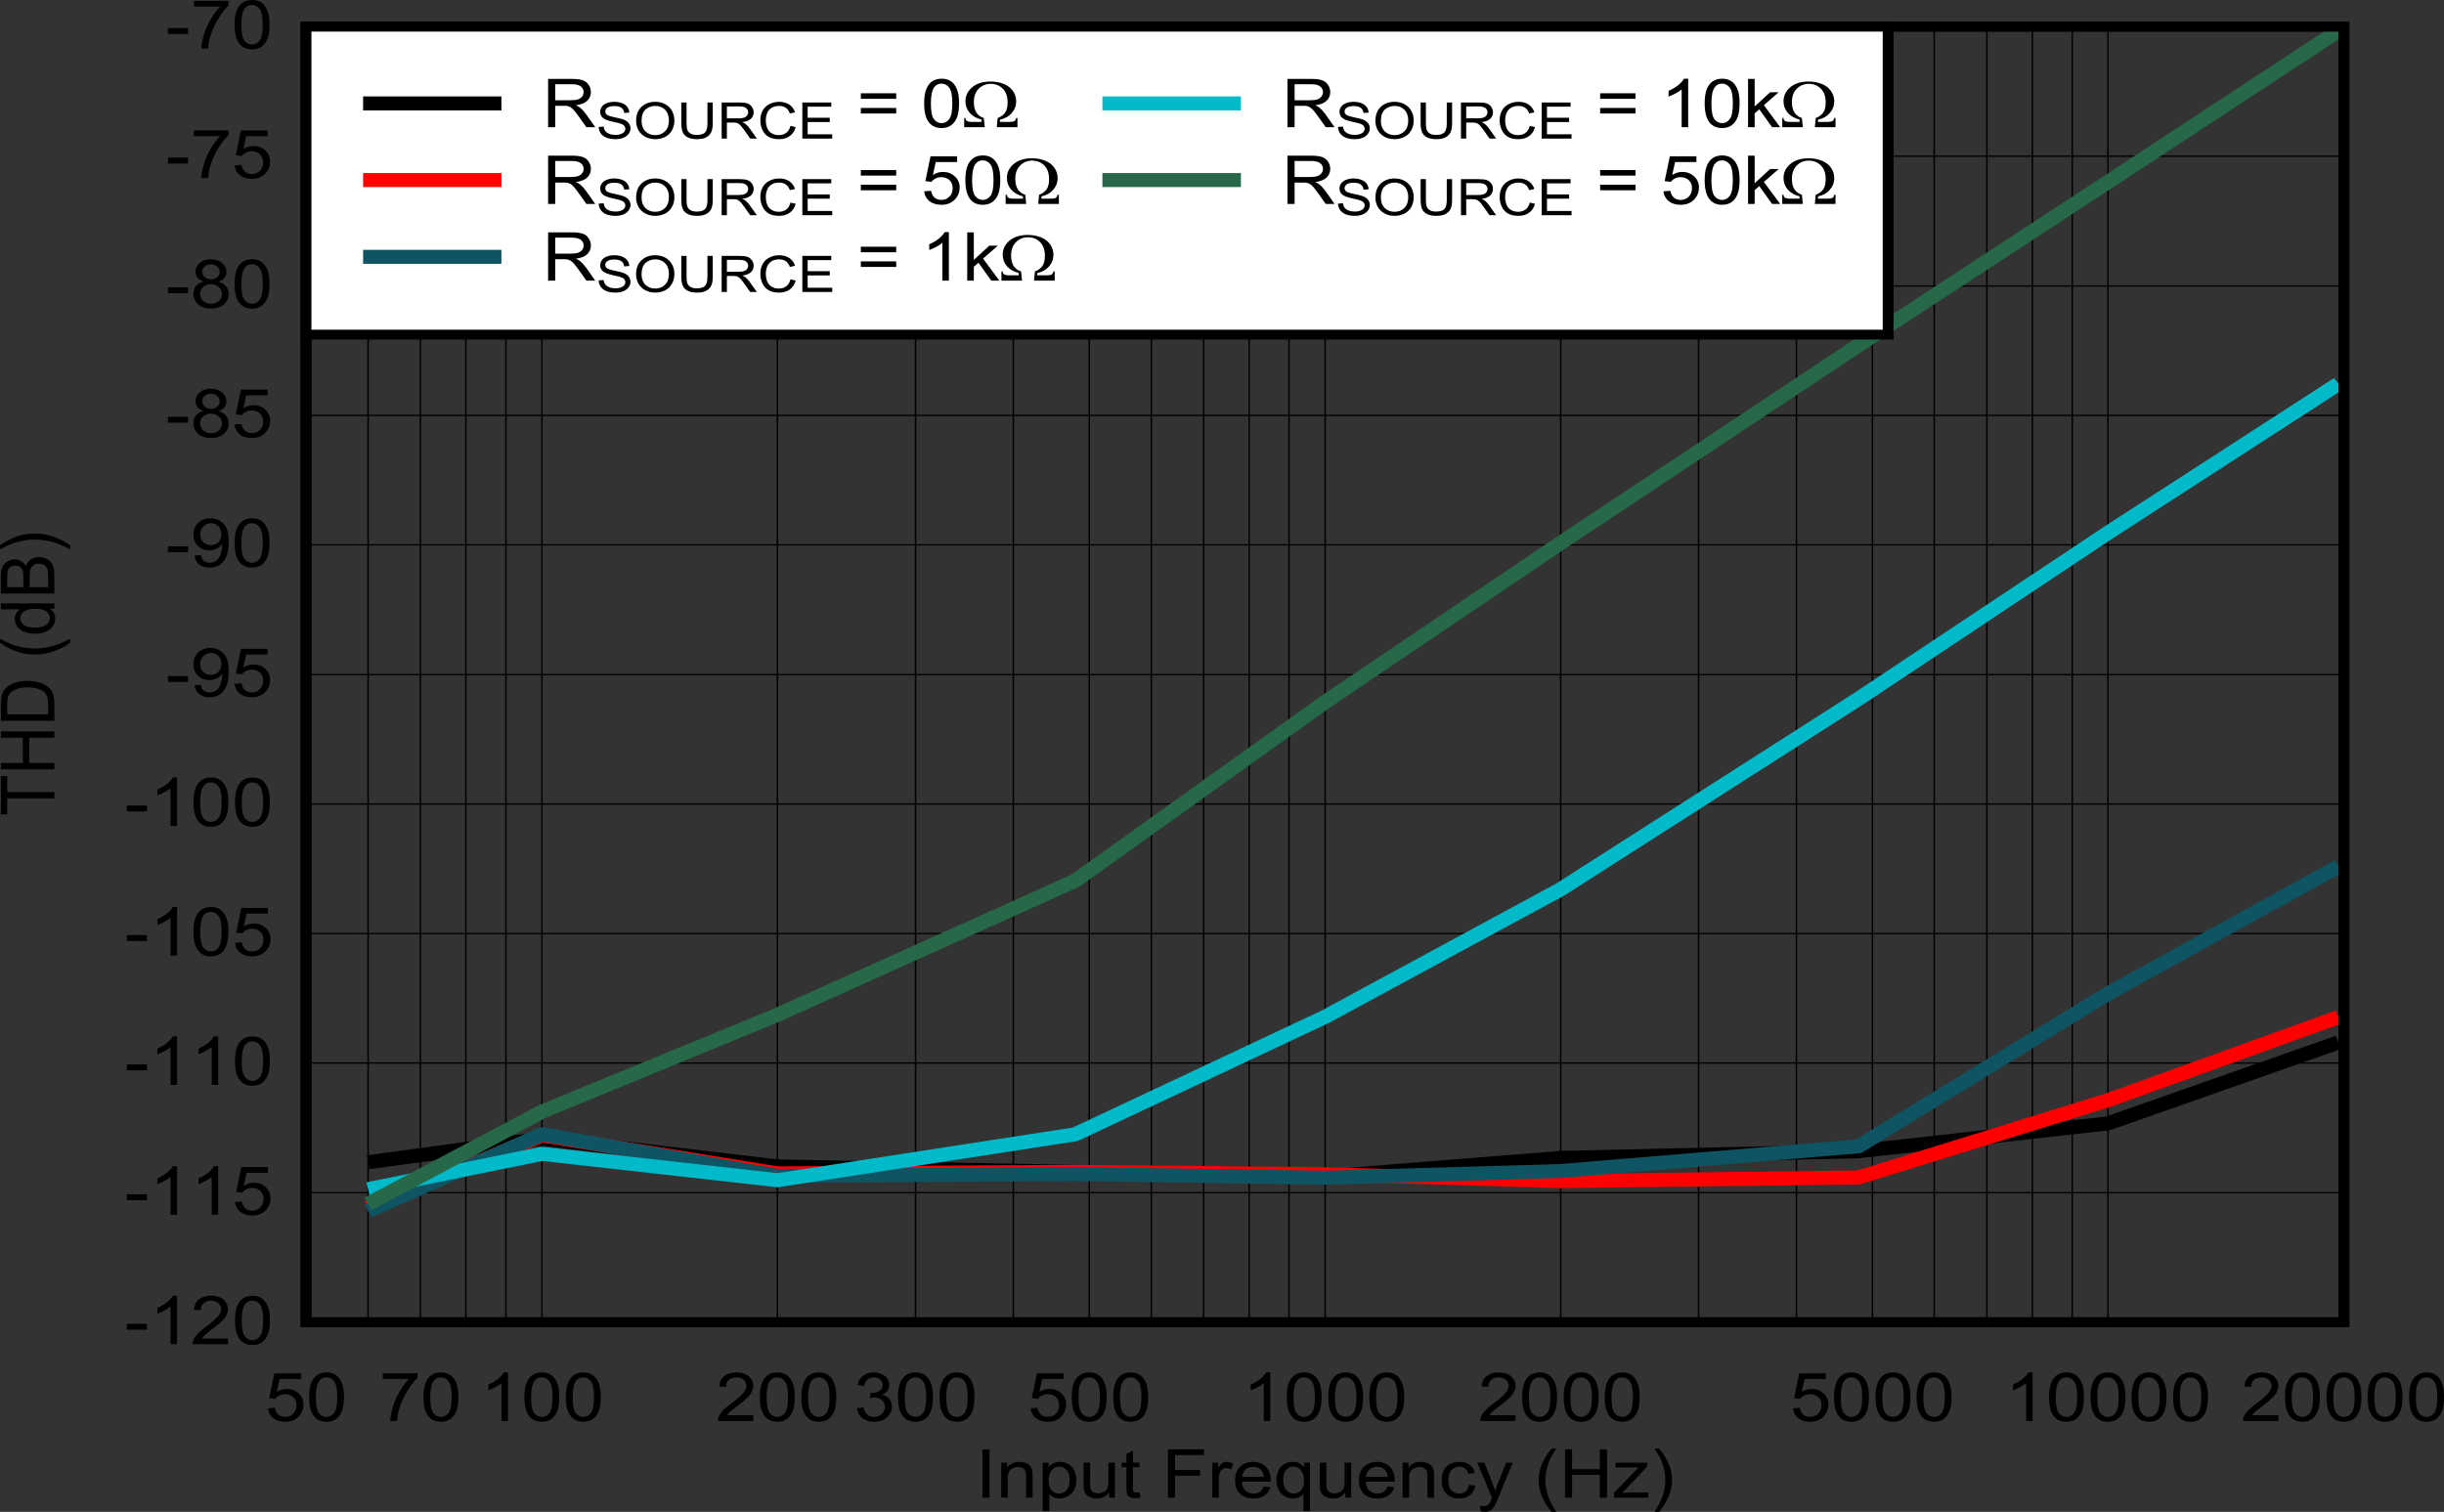 <?xml version="1.0" encoding="UTF-8" standalone="no"?>
<svg
   xmlns:dc="http://purl.org/dc/elements/1.1/"
   xmlns:cc="http://creativecommons.org/ns#"
   xmlns:rdf="http://www.w3.org/1999/02/22-rdf-syntax-ns#"
   xmlns:svg="http://www.w3.org/2000/svg"
   xmlns="http://www.w3.org/2000/svg"
   xmlns:xlink="http://www.w3.org/1999/xlink"
   xmlns:sodipodi="http://sodipodi.sourceforge.net/DTD/sodipodi-0.dtd"
   xmlns:inkscape="http://www.inkscape.org/namespaces/inkscape"
   sodipodi:docname="thd_vs_rin_vs_fin_hbw_10Vpp.pdf"
   id="svg742"
   version="1.2"
   viewBox="0 0 509.762 315.419"
   height="315.419pt"
   width="509.762pt">
  <rect x="0" y="0" width="509.762" height="315.419" fill="#333333" stroke="none"/>
  <sodipodi:namedview
     id="namedview744"
     inkscape:window-height="480"
     inkscape:window-width="640"
     inkscape:pageshadow="2"
     inkscape:pageopacity="0"
     guidetolerance="10"
     gridtolerance="10"
     objecttolerance="10"
     borderopacity="1"
     bordercolor="#666666"
     pagecolor="#ffffff" />
  <defs
     id="defs145">
    <g
       id="g143">
      <symbol
         id="glyph0-0"
         overflow="visible">
        <path
           inkscape:connector-curvature="0"
           id="path2"
           d="m 1.953,0 v -8.797 h 7.781 V 0 Z M 2.188,-0.219 H 9.5 V -8.578 H 2.188 Z m 0,0"
           style="stroke:none" />
      </symbol>
      <symbol
         id="glyph0-1"
         overflow="visible">
        <path
           inkscape:connector-curvature="0"
           id="path5"
           d="m 1.453,0 v -10.078 h 1.469 V 0 Z m 0,0"
           style="stroke:none" />
      </symbol>
      <symbol
         id="glyph0-2"
         overflow="visible">
        <path
           inkscape:connector-curvature="0"
           id="path8"
           d="m 1.031,0 v -7.297 h 1.234 v 1.031 c 0.59,-0.801 1.445,-1.203 2.562,-1.203 0.488,0 0.938,0.086 1.344,0.25 0.402,0.156 0.707,0.367 0.906,0.625 0.207,0.25 0.352,0.555 0.438,0.906 0.051,0.23 0.078,0.633 0.078,1.203 V 0 h -1.375 v -4.438 c 0,-0.508 -0.055,-0.891 -0.156,-1.141 C 5.957,-5.824 5.77,-6.023 5.5,-6.172 5.227,-6.316 4.91,-6.391 4.547,-6.391 c -0.586,0 -1.09,0.168 -1.516,0.5 -0.43,0.336 -0.641,0.973 -0.641,1.906 V 0 Z m 0,0"
           style="stroke:none" />
      </symbol>
      <symbol
         id="glyph0-3"
         overflow="visible">
        <path
           inkscape:connector-curvature="0"
           id="path11"
           d="m 1.031,2.797 v -10.094 h 1.25 v 0.938 C 2.57,-6.723 2.898,-7 3.266,-7.188 c 0.371,-0.184 0.82,-0.281 1.344,-0.281 0.695,0 1.305,0.164 1.828,0.484 0.527,0.324 0.93,0.777 1.203,1.359 0.27,0.586 0.406,1.227 0.406,1.922 0,0.75 -0.152,1.426 -0.453,2.016 -0.293,0.594 -0.727,1.055 -1.297,1.375 -0.562,0.32 -1.16,0.484 -1.781,0.484 -0.461,0 -0.871,-0.09 -1.234,-0.266 C 2.926,-0.27 2.629,-0.488 2.391,-0.75 v 3.547 z m 1.234,-6.406 c 0,0.938 0.207,1.633 0.625,2.078 0.426,0.449 0.938,0.672 1.531,0.672 0.613,0 1.133,-0.227 1.562,-0.688 0.434,-0.465 0.656,-1.191 0.656,-2.172 C 6.641,-4.645 6.426,-5.336 6,-5.797 5.582,-6.262 5.074,-6.5 4.484,-6.5 3.898,-6.5 3.383,-6.246 2.938,-5.75 2.488,-5.258 2.266,-4.543 2.266,-3.609 Z m 0,0"
           style="stroke:none" />
      </symbol>
      <symbol
         id="glyph0-4"
         overflow="visible">
        <path
           inkscape:connector-curvature="0"
           id="path14"
           d="m 6.328,0 v -1.078 c -0.637,0.836 -1.496,1.25 -2.578,1.25 -0.469,0 -0.914,-0.086 -1.328,-0.25 C 2.004,-0.242 1.695,-0.453 1.5,-0.703 1.301,-0.949 1.16,-1.258 1.078,-1.625 1.023,-1.863 1,-2.25 1,-2.781 V -7.297 H 2.359 V -3.25 c 0,0.648 0.031,1.082 0.094,1.297 0.082,0.336 0.266,0.598 0.547,0.781 0.277,0.18 0.625,0.266 1.031,0.266 0.402,0 0.789,-0.094 1.156,-0.281 0.363,-0.184 0.617,-0.441 0.766,-0.766 0.145,-0.332 0.219,-0.812 0.219,-1.438 v -3.906 h 1.375 V 0 Z m 0,0"
           style="stroke:none" />
      </symbol>
      <symbol
         id="glyph0-5"
         overflow="visible">
        <path
           inkscape:connector-curvature="0"
           id="path17"
           d="m 4.016,-1.109 0.203,1.094 C 3.832,0.055 3.48,0.094 3.172,0.094 2.68,0.094 2.293,0.023 2.016,-0.109 1.742,-0.254 1.551,-0.441 1.438,-0.672 1.332,-0.91 1.281,-1.398 1.281,-2.141 V -6.344 h -1 v -0.953 h 1 v -1.812 L 2.641,-9.844 v 2.547 h 1.375 v 0.953 h -1.375 v 4.281 c 0,0.344 0.02,0.57 0.062,0.672 0.051,0.105 0.129,0.191 0.234,0.25 0.113,0.055 0.273,0.078 0.484,0.078 0.145,0 0.344,-0.016 0.594,-0.047 z m 0,0"
           style="stroke:none" />
      </symbol>
      <symbol
         id="glyph0-6"
         overflow="visible">
        <path
           inkscape:connector-curvature="0"
           id="path20"
           d=""
           style="stroke:none" />
      </symbol>
      <symbol
         id="glyph0-7"
         overflow="visible">
        <path
           inkscape:connector-curvature="0"
           id="path23"
           d="m 1.281,0 v -10.078 h 7.516 v 1.188 H 2.75 v 3.125 h 5.234 v 1.188 H 2.75 V 0 Z m 0,0"
           style="stroke:none" />
      </symbol>
      <symbol
         id="glyph0-8"
         overflow="visible">
        <path
           inkscape:connector-curvature="0"
           id="path26"
           d="M 1.016,0 V -7.297 H 2.25 V -6.188 c 0.309,-0.52 0.598,-0.863 0.859,-1.031 0.27,-0.164 0.566,-0.25 0.891,-0.25 0.457,0 0.926,0.137 1.406,0.406 l -0.484,1.141 c -0.336,-0.176 -0.668,-0.266 -1,-0.266 -0.305,0 -0.574,0.086 -0.812,0.25 -0.23,0.156 -0.398,0.383 -0.5,0.672 -0.156,0.438 -0.234,0.918 -0.234,1.438 V 0 Z m 0,0"
           style="stroke:none" />
      </symbol>
      <symbol
         id="glyph0-9"
         overflow="visible">
        <path
           inkscape:connector-curvature="0"
           id="path29"
           d="M 6.562,-2.344 7.969,-2.188 C 7.75,-1.445 7.336,-0.867 6.734,-0.453 c -0.605,0.418 -1.379,0.625 -2.312,0.625 -1.188,0 -2.129,-0.328 -2.812,-0.984 -0.688,-0.664 -1.031,-1.594 -1.031,-2.781 0,-1.227 0.348,-2.18 1.047,-2.859 0.695,-0.676 1.602,-1.016 2.719,-1.016 1.082,0 1.961,0.336 2.641,1 0.684,0.668 1.031,1.605 1.031,2.812 0,0.074 0,0.184 0,0.328 h -6.031 c 0.051,0.805 0.301,1.418 0.75,1.844 0.457,0.418 1.02,0.625 1.688,0.625 0.508,0 0.941,-0.113 1.297,-0.344 0.352,-0.238 0.633,-0.617 0.844,-1.141 z m -4.5,-2 H 6.578 C 6.516,-4.957 6.34,-5.422 6.062,-5.734 5.625,-6.211 5.055,-6.453 4.359,-6.453 c -0.625,0 -1.16,0.195 -1.594,0.578 C 2.336,-5.5 2.102,-4.988 2.062,-4.344 Z m 0,0"
           style="stroke:none" />
      </symbol>
      <symbol
         id="glyph0-10"
         overflow="visible">
        <path
           inkscape:connector-curvature="0"
           id="path32"
           d="M 6.172,2.797 V -0.781 C 5.961,-0.508 5.664,-0.277 5.281,-0.094 4.895,0.082 4.488,0.172 4.062,0.172 c -0.961,0 -1.789,-0.344 -2.484,-1.031 -0.688,-0.695 -1.031,-1.648 -1.031,-2.859 0,-0.727 0.141,-1.383 0.422,-1.969 0.277,-0.582 0.688,-1.023 1.219,-1.328 0.539,-0.301 1.129,-0.453 1.766,-0.453 0.996,0 1.785,0.383 2.359,1.141 v -0.969 h 1.234 v 10.094 z m -4.219,-6.469 c 0,0.938 0.219,1.645 0.656,2.109 0.434,0.469 0.957,0.703 1.562,0.703 0.582,0 1.082,-0.219 1.5,-0.656 C 6.098,-1.961 6.312,-2.645 6.312,-3.562 c 0,-0.965 -0.227,-1.695 -0.672,-2.188 -0.438,-0.488 -0.961,-0.734 -1.562,-0.734 -0.594,0 -1.102,0.23 -1.516,0.688 -0.406,0.449 -0.609,1.16 -0.609,2.125 z m 0,0"
           style="stroke:none" />
      </symbol>
      <symbol
         id="glyph0-11"
         overflow="visible">
        <path
           inkscape:connector-curvature="0"
           id="path35"
           d="m 6.297,-2.672 1.344,0.156 c -0.148,0.836 -0.523,1.492 -1.125,1.969 -0.605,0.48 -1.352,0.719 -2.234,0.719 -1.105,0 -1.996,-0.328 -2.672,-0.984 -0.668,-0.652 -1,-1.594 -1,-2.812 0,-0.789 0.141,-1.477 0.422,-2.062 0.289,-0.59 0.734,-1.035 1.328,-1.328 0.59,-0.301 1.238,-0.453 1.938,-0.453 0.871,0 1.586,0.207 2.141,0.609 0.559,0.398 0.922,0.965 1.078,1.703 L 6.188,-4.969 c -0.125,-0.488 -0.352,-0.859 -0.672,-1.109 -0.324,-0.246 -0.715,-0.375 -1.172,-0.375 -0.688,0 -1.254,0.227 -1.688,0.672 -0.43,0.449 -0.641,1.16 -0.641,2.125 0,0.98 0.207,1.695 0.625,2.141 0.414,0.438 0.957,0.656 1.625,0.656 0.539,0 0.988,-0.145 1.344,-0.438 0.363,-0.301 0.594,-0.758 0.688,-1.375 z m 0,0"
           style="stroke:none" />
      </symbol>
      <symbol
         id="glyph0-12"
         overflow="visible">
        <path
           inkscape:connector-curvature="0"
           id="path38"
           d="M 0.969,2.812 0.812,1.656 C 1.113,1.727 1.375,1.766 1.594,1.766 1.895,1.766 2.133,1.715 2.312,1.625 2.496,1.531 2.656,1.398 2.781,1.234 2.863,1.109 3,0.801 3.188,0.312 3.215,0.25 3.258,0.148 3.312,0.016 L 0.25,-7.297 h 1.484 l 1.672,4.219 C 3.621,-2.535 3.82,-1.965 4,-1.375 4.152,-1.945 4.344,-2.504 4.562,-3.047 l 1.719,-4.25 h 1.375 L 4.578,0.125 C 4.242,0.926 3.988,1.477 3.812,1.781 3.57,2.184 3.289,2.484 2.969,2.672 2.656,2.867 2.277,2.969 1.844,2.969 c -0.262,0 -0.555,-0.055 -0.875,-0.156 z m 0,0"
           style="stroke:none" />
      </symbol>
      <symbol
         id="glyph0-13"
         overflow="visible">
        <path
           inkscape:connector-curvature="0"
           id="path41"
           d="M 3.641,2.969 C 2.891,2.102 2.246,1.09 1.719,-0.062 1.195,-1.215 0.938,-2.414 0.938,-3.656 c 0,-1.082 0.195,-2.125 0.594,-3.125 C 1.988,-7.945 2.691,-9.102 3.641,-10.25 H 4.625 c -0.617,0.961 -1.023,1.645 -1.219,2.047 -0.312,0.625 -0.559,1.285 -0.734,1.969 -0.219,0.867 -0.328,1.73 -0.328,2.594 0,2.199 0.758,4.398 2.281,6.609 z m 0,0"
           style="stroke:none" />
      </symbol>
      <symbol
         id="glyph0-14"
         overflow="visible">
        <path
           inkscape:connector-curvature="0"
           id="path44"
           d="M 1.25,0 V -10.078 H 2.719 V -5.938 h 5.797 v -4.141 H 10 V 0 H 8.516 V -4.75 H 2.719 V 0 Z m 0,0"
           style="stroke:none" />
      </symbol>
      <symbol
         id="glyph0-15"
         overflow="visible">
        <path
           inkscape:connector-curvature="0"
           id="path47"
           d="m 0.297,0 v -1 l 5.156,-5.344 C 4.867,-6.312 4.352,-6.297 3.906,-6.297 H 0.609 v -1 H 7.219 v 0.812 L 2.844,-1.844 2,-1 C 2.602,-1.039 3.176,-1.062 3.719,-1.062 H 7.453 V 0 Z m 0,0"
           style="stroke:none" />
      </symbol>
      <symbol
         id="glyph0-16"
         overflow="visible">
        <path
           inkscape:connector-curvature="0"
           id="path50"
           d="M 1.922,2.969 H 0.938 c 1.52,-2.211 2.281,-4.41 2.281,-6.609 0,-0.863 -0.113,-1.719 -0.328,-2.562 C 2.711,-6.887 2.473,-7.551 2.172,-8.188 1.973,-8.602 1.559,-9.289 0.938,-10.25 h 0.984 c 0.957,1.148 1.66,2.305 2.109,3.469 0.395,1 0.594,2.043 0.594,3.125 0,1.242 -0.27,2.441 -0.797,3.594 -0.523,1.152 -1.16,2.164 -1.906,3.031 z m 0,0"
           style="stroke:none" />
      </symbol>
      <symbol
         id="glyph0-17"
         overflow="visible">
        <path
           inkscape:connector-curvature="0"
           id="path53"
           d="M 0.641,-2.641 2.078,-2.75 c 0.113,0.637 0.363,1.117 0.75,1.438 0.383,0.312 0.852,0.469 1.406,0.469 0.652,0 1.211,-0.223 1.672,-0.672 0.457,-0.445 0.688,-1.047 0.688,-1.797 0,-0.695 -0.227,-1.25 -0.672,-1.656 -0.438,-0.414 -1.012,-0.625 -1.719,-0.625 -0.438,0 -0.836,0.098 -1.188,0.281 -0.355,0.18 -0.637,0.414 -0.844,0.703 L 0.891,-4.766 1.969,-9.938 H 7.516 V -8.75 H 3.062 L 2.469,-6.047 C 3.133,-6.473 3.836,-6.688 4.578,-6.688 c 0.965,0 1.785,0.309 2.453,0.922 0.676,0.605 1.016,1.387 1.016,2.344 0,0.918 -0.301,1.711 -0.891,2.375 -0.719,0.812 -1.695,1.219 -2.922,1.219 -1.023,0 -1.855,-0.254 -2.5,-0.766 -0.637,-0.52 -1.004,-1.203 -1.094,-2.047 z m 0,0"
           style="stroke:none" />
      </symbol>
      <symbol
         id="glyph0-18"
         overflow="visible">
        <path
           inkscape:connector-curvature="0"
           id="path56"
           d="m 0.641,-4.969 c 0,-1.184 0.133,-2.145 0.406,-2.875 C 1.316,-8.57 1.719,-9.133 2.25,-9.531 2.789,-9.926 3.469,-10.125 4.281,-10.125 c 0.602,0 1.129,0.113 1.578,0.328 0.445,0.219 0.816,0.539 1.109,0.953 0.301,0.406 0.535,0.91 0.703,1.5 0.164,0.586 0.25,1.379 0.25,2.375 0,1.18 -0.137,2.133 -0.406,2.859 -0.273,0.73 -0.68,1.293 -1.219,1.688 C 5.766,-0.023 5.09,0.172 4.281,0.172 3.207,0.172 2.363,-0.176 1.75,-0.875 1.008,-1.707 0.641,-3.07 0.641,-4.969 Z m 1.406,0 c 0,1.656 0.211,2.762 0.641,3.312 0.434,0.543 0.969,0.812 1.594,0.812 0.621,0 1.148,-0.273 1.578,-0.828 0.434,-0.551 0.656,-1.648 0.656,-3.297 0,-1.652 -0.223,-2.754 -0.656,-3.297 -0.43,-0.551 -0.961,-0.828 -1.594,-0.828 -0.625,0 -1.129,0.242 -1.5,0.719 -0.48,0.617 -0.719,1.754 -0.719,3.406 z m 0,0"
           style="stroke:none" />
      </symbol>
      <symbol
         id="glyph0-19"
         overflow="visible">
        <path
           inkscape:connector-curvature="0"
           id="path59"
           d="m 0.734,-8.75 v -1.203 h 7.219 v 0.969 C 7.242,-8.297 6.539,-7.383 5.844,-6.25 5.145,-5.125 4.605,-3.961 4.234,-2.766 3.953,-1.922 3.773,-0.996 3.703,0 h -1.406 c 0.008,-0.789 0.18,-1.75 0.516,-2.875 0.332,-1.121 0.805,-2.207 1.422,-3.25 0.613,-1.039 1.27,-1.914 1.969,-2.625 z m 0,0"
           style="stroke:none" />
      </symbol>
      <symbol
         id="glyph0-20"
         overflow="visible">
        <path
           inkscape:connector-curvature="0"
           id="path62"
           d="M 5.797,0 H 4.438 V -7.891 C 4.102,-7.598 3.664,-7.309 3.125,-7.031 2.594,-6.75 2.117,-6.535 1.703,-6.391 V -7.594 c 0.758,-0.32 1.426,-0.711 2,-1.172 C 4.273,-9.23 4.68,-9.688 4.922,-10.125 h 0.875 z m 0,0"
           style="stroke:none" />
      </symbol>
      <symbol
         id="glyph0-21"
         overflow="visible">
        <path
           inkscape:connector-curvature="0"
           id="path65"
           d="M 7.844,-1.188 V 0 h -7.375 C 0.457,-0.301 0.508,-0.586 0.625,-0.859 0.809,-1.316 1.113,-1.766 1.531,-2.203 1.945,-2.637 2.547,-3.145 3.328,-3.719 4.535,-4.621 5.352,-5.336 5.781,-5.859 6.207,-6.379 6.422,-6.875 6.422,-7.344 c 0,-0.488 -0.199,-0.898 -0.594,-1.234 -0.387,-0.34 -0.887,-0.516 -1.5,-0.516 -0.668,0 -1.199,0.184 -1.594,0.547 -0.398,0.355 -0.594,0.848 -0.594,1.469 l -1.406,-0.125 C 0.824,-8.148 1.188,-8.875 1.812,-9.375 c 0.633,-0.496 1.477,-0.75 2.531,-0.75 1.07,0 1.922,0.273 2.547,0.812 0.621,0.531 0.938,1.195 0.938,1.984 0,0.406 -0.098,0.809 -0.281,1.203 -0.18,0.387 -0.48,0.801 -0.906,1.234 C 6.223,-4.461 5.52,-3.871 4.531,-3.125 3.707,-2.5 3.176,-2.074 2.938,-1.859 2.707,-1.641 2.52,-1.414 2.375,-1.188 Z m 0,0"
           style="stroke:none" />
      </symbol>
      <symbol
         id="glyph0-22"
         overflow="visible">
        <path
           inkscape:connector-curvature="0"
           id="path68"
           d="m 0.656,-2.656 1.359,-0.172 c 0.164,0.699 0.438,1.207 0.812,1.516 0.371,0.312 0.832,0.469 1.375,0.469 0.645,0 1.188,-0.203 1.625,-0.609 C 6.273,-1.855 6.5,-2.359 6.5,-2.953 6.5,-3.512 6.289,-3.977 5.875,-4.344 5.469,-4.715 4.949,-4.906 4.328,-4.906 c -0.262,0 -0.586,0.051 -0.969,0.141 L 3.5,-5.859 c 0.09,0.012 0.172,0.016 0.234,0.016 0.582,0 1.102,-0.133 1.562,-0.406 C 5.762,-6.527 6,-6.957 6,-7.531 6,-7.977 5.824,-8.348 5.484,-8.641 5.148,-8.941 4.711,-9.094 4.172,-9.094 c -0.531,0 -0.977,0.152 -1.328,0.453 -0.355,0.305 -0.586,0.758 -0.688,1.359 L 0.797,-7.5 C 0.961,-8.332 1.344,-8.977 1.938,-9.438 c 0.59,-0.457 1.328,-0.688 2.203,-0.688 0.613,0 1.176,0.121 1.688,0.359 0.508,0.242 0.898,0.566 1.172,0.969 0.27,0.406 0.406,0.84 0.406,1.297 0,0.438 -0.133,0.836 -0.391,1.188 -0.25,0.355 -0.633,0.645 -1.141,0.859 0.652,0.137 1.164,0.426 1.531,0.859 0.363,0.43 0.547,0.973 0.547,1.625 0,0.875 -0.355,1.621 -1.062,2.234 -0.711,0.605 -1.605,0.906 -2.688,0.906 -0.98,0 -1.793,-0.258 -2.438,-0.781 C 1.117,-1.137 0.746,-1.82 0.656,-2.656 Z m 0,0"
           style="stroke:none" />
      </symbol>
      <symbol
         id="glyph0-23"
         overflow="visible">
        <path
           inkscape:connector-curvature="0"
           id="path71"
           d="m 0.5,-3.031 v -1.234 h 4.203 v 1.234 z m 0,0"
           style="stroke:none" />
      </symbol>
      <symbol
         id="glyph0-24"
         overflow="visible">
        <path
           inkscape:connector-curvature="0"
           id="path74"
           d="m 0.859,-2.328 1.312,-0.109 c 0.102,0.555 0.312,0.961 0.625,1.219 0.32,0.25 0.727,0.375 1.219,0.375 0.414,0 0.781,-0.086 1.094,-0.266 0.32,-0.176 0.582,-0.406 0.781,-0.688 C 6.098,-2.086 6.27,-2.477 6.406,-2.969 6.551,-3.465 6.625,-3.977 6.625,-4.5 c 0,-0.051 -0.008,-0.133 -0.016,-0.25 -0.273,0.398 -0.648,0.723 -1.125,0.969 -0.469,0.242 -0.98,0.359 -1.531,0.359 -0.93,0 -1.715,-0.301 -2.359,-0.906 -0.637,-0.602 -0.953,-1.398 -0.953,-2.391 0,-1.02 0.332,-1.844 1,-2.469 0.664,-0.621 1.504,-0.938 2.516,-0.938 0.715,0 1.379,0.18 1.984,0.531 0.602,0.355 1.062,0.863 1.375,1.516 0.309,0.656 0.469,1.602 0.469,2.828 0,1.293 -0.16,2.32 -0.469,3.078 -0.312,0.762 -0.777,1.348 -1.391,1.75 -0.605,0.398 -1.32,0.594 -2.141,0.594 -0.875,0 -1.59,-0.219 -2.141,-0.656 -0.555,-0.434 -0.883,-1.051 -0.984,-1.844 z m 5.594,-4.453 c 0,-0.707 -0.211,-1.27 -0.625,-1.688 -0.418,-0.414 -0.918,-0.625 -1.5,-0.625 -0.617,0 -1.152,0.227 -1.609,0.672 -0.449,0.449 -0.672,1.035 -0.672,1.75 0,0.637 0.211,1.16 0.641,1.562 0.434,0.398 0.969,0.594 1.594,0.594 0.633,0 1.156,-0.195 1.562,-0.594 0.402,-0.402 0.609,-0.961 0.609,-1.672 z m 0,0"
           style="stroke:none" />
      </symbol>
      <symbol
         id="glyph0-25"
         overflow="visible">
        <path
           inkscape:connector-curvature="0"
           id="path77"
           d="M 2.75,-5.469 C 2.188,-5.652 1.762,-5.922 1.484,-6.266 c -0.273,-0.352 -0.406,-0.77 -0.406,-1.25 0,-0.738 0.289,-1.359 0.875,-1.859 0.582,-0.496 1.359,-0.75 2.328,-0.75 0.977,0 1.758,0.262 2.344,0.781 0.59,0.512 0.891,1.133 0.891,1.859 0,0.469 -0.137,0.879 -0.406,1.219 -0.273,0.344 -0.684,0.613 -1.234,0.797 0.684,0.211 1.207,0.539 1.562,0.984 0.363,0.449 0.547,0.988 0.547,1.609 0,0.855 -0.34,1.582 -1.016,2.172 -0.68,0.586 -1.566,0.875 -2.656,0.875 -1.105,0 -1.996,-0.289 -2.672,-0.875 C 0.961,-1.293 0.625,-2.035 0.625,-2.922 c 0,-0.645 0.18,-1.188 0.547,-1.625 C 1.543,-4.992 2.07,-5.301 2.75,-5.469 Z M 2.484,-7.562 c 0,0.48 0.164,0.871 0.5,1.172 0.34,0.305 0.785,0.453 1.328,0.453 0.527,0 0.961,-0.148 1.297,-0.453 0.332,-0.301 0.5,-0.672 0.5,-1.109 0,-0.445 -0.176,-0.82 -0.516,-1.125 C 5.25,-8.934 4.816,-9.094 4.297,-9.094 3.773,-9.094 3.34,-8.941 3,-8.641 2.656,-8.336 2.484,-7.977 2.484,-7.562 Z M 2.031,-2.906 c 0,0.355 0.094,0.699 0.281,1.031 0.184,0.324 0.461,0.582 0.828,0.766 0.363,0.18 0.758,0.266 1.188,0.266 0.645,0 1.18,-0.188 1.609,-0.562 0.426,-0.383 0.641,-0.867 0.641,-1.453 0,-0.602 -0.223,-1.098 -0.656,-1.484 -0.438,-0.383 -0.988,-0.578 -1.641,-0.578 -0.648,0 -1.184,0.195 -1.609,0.578 -0.43,0.375 -0.641,0.855 -0.641,1.438 z m 0,0"
           style="stroke:none" />
      </symbol>
      <symbol
         id="glyph0-26"
         overflow="visible">
        <path
           inkscape:connector-curvature="0"
           id="path80"
           d="m 1.219,0 v -10.078 h 4.953 c 0.988,0 1.742,0.098 2.266,0.281 0.52,0.18 0.93,0.496 1.234,0.953 0.309,0.461 0.469,0.965 0.469,1.516 0,0.719 -0.258,1.324 -0.766,1.812 -0.512,0.492 -1.305,0.805 -2.375,0.938 0.383,0.168 0.68,0.336 0.891,0.5 0.426,0.355 0.832,0.801 1.219,1.328 L 11.047,0 H 9.203 L 7.719,-2.094 C 7.289,-2.695 6.934,-3.16 6.656,-3.484 6.375,-3.805 6.121,-4.031 5.906,-4.156 5.688,-4.277 5.461,-4.367 5.234,-4.422 5.066,-4.449 4.789,-4.469 4.406,-4.469 H 2.703 V 0 Z M 2.703,-5.625 H 5.875 c 0.676,0 1.203,-0.062 1.578,-0.188 0.383,-0.133 0.676,-0.336 0.875,-0.609 C 8.523,-6.699 8.625,-7.004 8.625,-7.328 8.625,-7.805 8.43,-8.195 8.047,-8.5 7.66,-8.809 7.055,-8.969 6.234,-8.969 h -3.531 z m 0,0"
           style="stroke:none" />
      </symbol>
      <symbol
         id="glyph0-27"
         overflow="visible">
        <path
           inkscape:connector-curvature="0"
           id="path83"
           d="m 8.234,-5.922 h -7.375 v -1.156 h 7.375 z m 0,3.062 h -7.375 v -1.156 h 7.375 z m 0,0"
           style="stroke:none" />
      </symbol>
      <symbol
         id="glyph0-28"
         overflow="visible">
        <path
           inkscape:connector-curvature="0"
           id="path86"
           d="m 1.031,0 v -10.078 h 1.375 v 5.75 l 3.234,-2.969 h 1.781 L 4.328,-4.594 7.734,0 h -1.688 L 3.375,-3.734 2.406,-2.891 V 0 Z m 0,0"
           style="stroke:none" />
      </symbol>
      <symbol
         id="glyph1-0"
         overflow="visible">
        <path
           inkscape:connector-curvature="0"
           id="path89"
           d="m 0,-1.766 h -9.734 v -7.031 H 0 Z m -0.25,-0.219 v -6.594 H -9.5 v 6.594 z m 0,0"
           style="stroke:none" />
      </symbol>
      <symbol
         id="glyph1-1"
         overflow="visible">
        <path
           inkscape:connector-curvature="0"
           id="path92"
           d="m 0,-3.656 h -9.828 v 3.328 H -11.156 V -8.312 h 1.328 v 3.328 H 0 Z m 0,0"
           style="stroke:none" />
      </symbol>
      <symbol
         id="glyph1-2"
         overflow="visible">
        <path
           inkscape:connector-curvature="0"
           id="path95"
           d="m 0,-1.125 h -11.156 v -1.328 h 4.578 v -5.25 H -11.156 V -9.031 H 0 v 1.328 h -5.25 v 5.25 H 0 Z m 0,0"
           style="stroke:none" />
      </symbol>
      <symbol
         id="glyph1-3"
         overflow="visible">
        <path
           inkscape:connector-curvature="0"
           id="path98"
           d="M 0,-1.094 H -11.156 V -4.562 c 0,-0.777 0.059,-1.379 0.172,-1.797 0.148,-0.57 0.414,-1.062 0.797,-1.469 0.492,-0.527 1.129,-0.926 1.906,-1.188 0.773,-0.27 1.652,-0.406 2.641,-0.406 0.855,0 1.613,0.098 2.266,0.281 0.648,0.18 1.184,0.41 1.609,0.688 0.43,0.273 0.77,0.574 1.016,0.906 0.25,0.336 0.441,0.738 0.562,1.203 C -0.062,-5.875 0,-5.332 0,-4.719 Z m -1.312,-1.328 v -2.156 C -1.312,-5.23 -1.379,-5.75 -1.516,-6.125 -1.66,-6.508 -1.852,-6.816 -2.094,-7.047 -2.445,-7.355 -2.914,-7.602 -3.5,-7.781 c -0.59,-0.176 -1.312,-0.266 -2.156,-0.266 -1.164,0 -2.062,0.18 -2.688,0.531 -0.621,0.344 -1.047,0.762 -1.266,1.25 -0.145,0.367 -0.219,0.945 -0.219,1.734 v 2.109 z m 0,0"
           style="stroke:none" />
      </symbol>
      <symbol
         id="glyph1-4"
         overflow="visible">
        <path
           inkscape:connector-curvature="0"
           id="path101"
           d=""
           style="stroke:none" />
      </symbol>
      <symbol
         id="glyph1-5"
         overflow="visible">
        <path
           inkscape:connector-curvature="0"
           id="path104"
           d="m 3.281,-3.297 c -0.961,0.688 -2.074,1.27 -3.344,1.734 -1.277,0.469 -2.602,0.703 -3.969,0.703 -1.207,0 -2.363,-0.172 -3.469,-0.516 -1.289,-0.414 -2.57,-1.055 -3.844,-1.922 v -0.875 c 1.055,0.555 1.809,0.918 2.266,1.094 0.699,0.281 1.43,0.504 2.188,0.656 0.949,0.199 1.902,0.297 2.859,0.297 2.438,0 4.875,-0.68 7.312,-2.047 z m 0,0"
           style="stroke:none" />
      </symbol>
      <symbol
         id="glyph1-6"
         overflow="visible">
        <path
           inkscape:connector-curvature="0"
           id="path107"
           d="m 0,-5.672 h -1.016 c 0.805,0.469 1.203,1.152 1.203,2.047 0,0.586 -0.18,1.121 -0.531,1.609 -0.352,0.492 -0.848,0.871 -1.484,1.141 -0.645,0.262 -1.379,0.391 -2.203,0.391 -0.801,0 -1.531,-0.117 -2.188,-0.359 -0.664,-0.238 -1.172,-0.602 -1.516,-1.094 -0.352,-0.488 -0.531,-1.031 -0.531,-1.625 0,-0.445 0.105,-0.844 0.312,-1.188 0.211,-0.34 0.477,-0.617 0.797,-0.828 h -4 V -6.812 H 0 Z M -4.031,-1.75 c 1.031,0 1.809,-0.195 2.328,-0.594 0.512,-0.395 0.766,-0.859 0.766,-1.391 0,-0.539 -0.242,-1 -0.734,-1.375 -0.488,-0.383 -1.238,-0.578 -2.25,-0.578 -1.102,0 -1.91,0.195 -2.422,0.578 -0.52,0.387 -0.781,0.863 -0.781,1.422 0,0.555 0.254,1.02 0.75,1.391 0.492,0.367 1.273,0.547 2.344,0.547 z m 0,0"
           style="stroke:none" />
      </symbol>
      <symbol
         id="glyph1-7"
         overflow="visible">
        <path
           inkscape:connector-curvature="0"
           id="path110"
           d="M 0,-1.031 H -11.156 V -4.812 c 0,-0.77 0.117,-1.383 0.344,-1.844 0.23,-0.465 0.582,-0.832 1.047,-1.094 0.469,-0.27 0.961,-0.406 1.469,-0.406 0.48,0 0.93,0.121 1.344,0.359 0.418,0.23 0.758,0.582 1.016,1.047 0.199,-0.602 0.539,-1.066 1.016,-1.391 0.48,-0.332 1.043,-0.5 1.688,-0.5 0.523,0 1.008,0.102 1.453,0.297 0.449,0.199 0.801,0.449 1.047,0.75 C -0.492,-7.301 -0.309,-6.934 -0.188,-6.5 -0.062,-6.062 0,-5.52 0,-4.875 Z m -6.469,-1.328 v -2.188 c 0,-0.59 -0.039,-1.016 -0.125,-1.266 C -6.707,-6.152 -6.891,-6.41 -7.141,-6.578 -7.398,-6.754 -7.727,-6.844 -8.125,-6.844 c -0.363,0 -0.688,0.086 -0.969,0.25 -0.277,0.156 -0.473,0.387 -0.578,0.688 -0.102,0.293 -0.156,0.805 -0.156,1.531 v 2.016 z m 5.156,0 V -4.875 c 0,-0.426 -0.02,-0.727 -0.062,-0.906 -0.051,-0.301 -0.148,-0.555 -0.297,-0.766 -0.145,-0.207 -0.352,-0.379 -0.625,-0.516 -0.27,-0.133 -0.582,-0.203 -0.938,-0.203 -0.414,0 -0.773,0.102 -1.078,0.297 -0.309,0.188 -0.531,0.457 -0.656,0.797 -0.121,0.344 -0.188,0.84 -0.188,1.484 v 2.328 z m 0,0"
           style="stroke:none" />
      </symbol>
      <symbol
         id="glyph1-8"
         overflow="visible">
        <path
           inkscape:connector-curvature="0"
           id="path113"
           d="m 3.281,-1.734 v 0.875 c -2.438,-1.363 -4.875,-2.047 -7.312,-2.047 -0.957,0 -1.906,0.102 -2.844,0.297 -0.758,0.156 -1.488,0.379 -2.188,0.656 -0.457,0.18 -1.219,0.543 -2.281,1.094 v -0.875 c 1.273,-0.863 2.555,-1.504 3.844,-1.922 1.105,-0.34 2.262,-0.516 3.469,-0.516 1.367,0 2.691,0.242 3.969,0.719 1.27,0.469 2.383,1.043 3.344,1.719 z m 0,0"
           style="stroke:none" />
      </symbol>
      <symbol
         id="glyph2-0"
         overflow="visible">
        <path
           inkscape:connector-curvature="0"
           id="path116"
           d="M 1.453,0 V -6.578 H 7.281 V 0 Z m 0.188,-0.172 h 5.469 v -6.25 h -5.469 z m 0,0"
           style="stroke:none" />
      </symbol>
      <symbol
         id="glyph2-1"
         overflow="visible">
        <path
           inkscape:connector-curvature="0"
           id="path119"
           d="M 0.531,-2.422 1.562,-2.5 c 0.051,0.375 0.164,0.684 0.344,0.922 0.184,0.242 0.469,0.441 0.844,0.594 0.371,0.148 0.801,0.219 1.281,0.219 0.414,0 0.785,-0.055 1.109,-0.172 0.32,-0.113 0.562,-0.27 0.719,-0.469 0.152,-0.195 0.234,-0.41 0.234,-0.641 0,-0.238 -0.082,-0.445 -0.234,-0.625 C 5.711,-2.848 5.465,-2.992 5.125,-3.109 4.895,-3.191 4.395,-3.316 3.625,-3.484 2.863,-3.648 2.332,-3.805 2.031,-3.953 1.625,-4.137 1.32,-4.367 1.125,-4.641 0.938,-4.918 0.844,-5.238 0.844,-5.594 c 0,-0.371 0.117,-0.727 0.359,-1.062 0.238,-0.332 0.586,-0.582 1.047,-0.75 0.457,-0.176 0.969,-0.266 1.531,-0.266 0.613,0 1.156,0.098 1.625,0.281 C 5.883,-7.211 6.25,-6.945 6.5,-6.594 6.758,-6.25 6.898,-5.855 6.922,-5.422 l -1.062,0.078 C 5.797,-5.82 5.598,-6.18 5.266,-6.422 4.941,-6.66 4.461,-6.781 3.828,-6.781 c -0.668,0 -1.16,0.113 -1.469,0.328 -0.305,0.219 -0.453,0.488 -0.453,0.797 0,0.273 0.109,0.496 0.328,0.672 0.207,0.18 0.758,0.363 1.656,0.547 0.895,0.18 1.516,0.336 1.859,0.469 0.477,0.199 0.832,0.457 1.062,0.766 0.238,0.312 0.359,0.676 0.359,1.078 0,0.398 -0.133,0.773 -0.391,1.125 -0.25,0.355 -0.617,0.633 -1.094,0.828 C 5.207,0.023 4.668,0.125 4.078,0.125 3.328,0.125 2.695,0.023 2.188,-0.172 1.676,-0.367 1.273,-0.664 0.984,-1.062 0.691,-1.465 0.539,-1.922 0.531,-2.422 Z m 0,0"
           style="stroke:none" />
      </symbol>
      <symbol
         id="glyph2-2"
         overflow="visible">
        <path
           inkscape:connector-curvature="0"
           id="path122"
           d="m 0.562,-3.672 c 0,-1.246 0.367,-2.227 1.109,-2.938 0.746,-0.707 1.711,-1.062 2.891,-1.062 0.77,0 1.461,0.168 2.078,0.5 0.613,0.336 1.082,0.801 1.406,1.391 0.332,0.594 0.5,1.27 0.5,2.016 0,0.773 -0.176,1.461 -0.516,2.062 -0.344,0.605 -0.832,1.066 -1.453,1.375 C 5.953,-0.023 5.273,0.125 4.547,0.125 3.766,0.125 3.059,-0.047 2.438,-0.391 1.82,-0.73 1.352,-1.195 1.031,-1.781 0.719,-2.371 0.562,-3.004 0.562,-3.672 Z m 1.141,0.016 c 0,0.906 0.27,1.629 0.812,2.156 0.539,0.523 1.219,0.781 2.031,0.781 0.832,0 1.516,-0.266 2.047,-0.797 0.539,-0.527 0.812,-1.281 0.812,-2.25 0,-0.613 -0.117,-1.148 -0.344,-1.609 -0.23,-0.457 -0.57,-0.812 -1.016,-1.062 -0.438,-0.246 -0.934,-0.375 -1.484,-0.375 -0.781,0 -1.457,0.246 -2.016,0.734 -0.562,0.48 -0.844,1.289 -0.844,2.422 z m 0,0"
           style="stroke:none" />
      </symbol>
      <symbol
         id="glyph2-3"
         overflow="visible">
        <path
           inkscape:connector-curvature="0"
           id="path125"
           d="m 6.375,-7.531 h 1.109 v 4.344 c 0,0.762 -0.102,1.367 -0.297,1.812 C 7,-0.926 6.652,-0.559 6.156,-0.281 5.664,-0.008 5.02,0.125 4.219,0.125 3.438,0.125 2.793,0.004 2.297,-0.234 c -0.5,-0.246 -0.855,-0.602 -1.062,-1.062 -0.211,-0.457 -0.312,-1.086 -0.312,-1.891 v -4.344 h 1.094 v 4.344 c 0,0.656 0.066,1.145 0.203,1.453 0.133,0.305 0.363,0.543 0.688,0.719 0.332,0.168 0.738,0.25 1.219,0.25 0.809,0 1.391,-0.164 1.734,-0.5 C 6.199,-1.598 6.375,-2.238 6.375,-3.188 Z m 0,0"
           style="stroke:none" />
      </symbol>
      <symbol
         id="glyph2-4"
         overflow="visible">
        <path
           inkscape:connector-curvature="0"
           id="path128"
           d="m 0.922,0 v -7.531 h 3.688 c 0.746,0 1.316,0.07 1.703,0.203 0.383,0.137 0.691,0.379 0.922,0.719 0.238,0.336 0.359,0.711 0.359,1.125 0,0.543 -0.195,0.996 -0.578,1.359 -0.387,0.367 -0.98,0.598 -1.781,0.688 0.289,0.137 0.516,0.27 0.672,0.391 0.32,0.262 0.625,0.598 0.906,1 L 8.266,0 H 6.875 L 5.781,-1.562 C 5.457,-2.02 5.191,-2.367 4.984,-2.609 c -0.211,-0.238 -0.398,-0.406 -0.562,-0.5 -0.168,-0.09 -0.336,-0.16 -0.5,-0.203 -0.125,-0.02 -0.336,-0.031 -0.625,-0.031 H 2.016 V 0 Z m 1.094,-4.219 h 2.375 c 0.508,0 0.906,-0.047 1.188,-0.141 0.277,-0.09 0.492,-0.238 0.641,-0.438 0.152,-0.207 0.234,-0.438 0.234,-0.688 0,-0.352 -0.148,-0.645 -0.438,-0.875 -0.281,-0.227 -0.738,-0.344 -1.359,-0.344 H 2.016 Z m 0,0"
           style="stroke:none" />
      </symbol>
      <symbol
         id="glyph2-5"
         overflow="visible">
        <path
           inkscape:connector-curvature="0"
           id="path131"
           d="m 6.859,-2.641 1.094,0.25 c -0.23,0.824 -0.648,1.449 -1.25,1.875 C 6.109,-0.086 5.371,0.125 4.5,0.125 c -0.898,0 -1.629,-0.16 -2.188,-0.484 -0.562,-0.332 -0.996,-0.812 -1.297,-1.438 -0.293,-0.633 -0.438,-1.312 -0.438,-2.031 0,-0.777 0.164,-1.461 0.5,-2.047 C 1.41,-6.457 1.883,-6.898 2.5,-7.203 c 0.613,-0.309 1.285,-0.469 2.016,-0.469 0.832,0 1.535,0.195 2.109,0.578 0.57,0.387 0.969,0.93 1.188,1.625 L 6.734,-5.234 C 6.535,-5.785 6.246,-6.188 5.875,-6.438 5.508,-6.684 5.051,-6.812 4.5,-6.812 c -0.648,0 -1.184,0.145 -1.609,0.422 -0.43,0.273 -0.73,0.645 -0.906,1.109 -0.18,0.469 -0.266,0.957 -0.266,1.453 0,0.637 0.102,1.195 0.312,1.672 0.207,0.48 0.523,0.84 0.953,1.078 0.434,0.242 0.91,0.359 1.422,0.359 0.621,0 1.148,-0.16 1.578,-0.484 0.426,-0.32 0.719,-0.801 0.875,-1.438 z m 0,0"
           style="stroke:none" />
      </symbol>
      <symbol
         id="glyph2-6"
         overflow="visible">
        <path
           inkscape:connector-curvature="0"
           id="path134"
           d="m 0.922,0 v -7.531 h 6.031 v 0.875 H 2.031 v 2.312 h 4.609 v 0.891 H 2.031 v 2.562 h 5.125 V 0 Z m 0,0"
           style="stroke:none" />
      </symbol>
      <symbol
         id="glyph3-0"
         overflow="visible">
        <path
           inkscape:connector-curvature="0"
           id="path137"
           d="M 0.781,0 V -8.797 H 8.578 V 0 Z m 0.25,-0.219 H 8.328 V -8.578 H 1.031 Z m 0,0"
           style="stroke:none" />
      </symbol>
      <symbol
         id="glyph3-1"
         overflow="visible">
        <path
           inkscape:connector-curvature="0"
           id="path140"
           d="m 11.531,0 h -4.312 l 0.188,-1.922 c 0.715,-0.27 1.242,-0.656 1.578,-1.156 0.332,-0.496 0.5,-1.195 0.5,-2.094 0,-1.246 -0.34,-2.207 -1.016,-2.875 -0.668,-0.664 -1.512,-1 -2.531,-1 -0.98,0 -1.809,0.34 -2.484,1.016 -0.68,0.68 -1.016,1.602 -1.016,2.766 0,0.918 0.172,1.648 0.516,2.188 0.34,0.543 0.863,0.93 1.562,1.156 L 4.719,0 H 0.422 V -1.922 H 0.688 c 0.008,0.281 0.094,0.477 0.25,0.578 0.227,0.156 0.57,0.234 1.031,0.234 h 2.062 V -1.594 C 2.969,-1.863 2.145,-2.336 1.562,-3.016 c -0.586,-0.684 -0.875,-1.488 -0.875,-2.406 0,-1.152 0.473,-2.129 1.422,-2.922 0.945,-0.789 2.223,-1.188 3.828,-1.188 0.988,0 1.898,0.168 2.734,0.5 0.832,0.336 1.473,0.832 1.922,1.484 0.445,0.648 0.672,1.355 0.672,2.125 0,0.949 -0.316,1.777 -0.938,2.484 -0.617,0.699 -1.418,1.148 -2.406,1.344 l -0.062,0.484 h 2.094 c 0.465,0 0.789,-0.062 0.969,-0.188 0.184,-0.121 0.297,-0.332 0.328,-0.625 h 0.281 z m 0,0"
           style="stroke:none" />
      </symbol>
    </g>
  </defs>
  <g
     transform="translate(-61.418,-71.683)"
     id="surface1">
    <g
       id="g153"
       style="fill:#000000;fill-opacity:1">
      <use
         height="100%"
         width="100%"
         id="use147"
         y="384.133"
         x="264.887"
         xlink:href="#glyph0-1" />
      <use
         height="100%"
         width="100%"
         id="use149"
         y="384.133"
         x="269.217"
         xlink:href="#glyph0-2" />
      <use
         height="100%"
         width="100%"
         id="use151"
         y="384.133"
         x="277.876"
         xlink:href="#glyph0-3" />
    </g>
    <g
       id="g169"
       style="fill:#000000;fill-opacity:1">
      <use
         height="100%"
         width="100%"
         id="use155"
         y="384.133"
         x="286.426"
         xlink:href="#glyph0-4" />
      <use
         height="100%"
         width="100%"
         id="use157"
         y="384.133"
         x="295.084"
         xlink:href="#glyph0-5" />
      <use
         height="100%"
         width="100%"
         id="use159"
         y="384.133"
         x="299.414"
         xlink:href="#glyph0-6" />
      <use
         height="100%"
         width="100%"
         id="use161"
         y="384.133"
         x="303.743"
         xlink:href="#glyph0-7" />
      <use
         height="100%"
         width="100%"
         id="use163"
         y="384.133"
         x="313.258"
         xlink:href="#glyph0-8" />
      <use
         height="100%"
         width="100%"
         id="use165"
         y="384.133"
         x="318.444"
         xlink:href="#glyph0-9" />
      <use
         height="100%"
         width="100%"
         id="use167"
         y="384.133"
         x="327.103"
         xlink:href="#glyph0-10" />
    </g>
    <g
       id="g173"
       style="fill:#000000;fill-opacity:1">
      <use
         height="100%"
         width="100%"
         id="use171"
         y="384.133"
         x="335.7"
         xlink:href="#glyph0-4" />
    </g>
    <g
       id="g179"
       style="fill:#000000;fill-opacity:1">
      <use
         height="100%"
         width="100%"
         id="use175"
         y="384.133"
         x="344.281"
         xlink:href="#glyph0-9" />
      <use
         height="100%"
         width="100%"
         id="use177"
         y="384.133"
         x="352.94"
         xlink:href="#glyph0-2" />
    </g>
    <g
       id="g191"
       style="fill:#000000;fill-opacity:1">
      <use
         height="100%"
         width="100%"
         id="use181"
         y="384.133"
         x="361.505"
         xlink:href="#glyph0-11" />
      <use
         height="100%"
         width="100%"
         id="use183"
         y="384.133"
         x="369.292"
         xlink:href="#glyph0-12" />
      <use
         height="100%"
         width="100%"
         id="use185"
         y="384.133"
         x="377.078"
         xlink:href="#glyph0-6" />
      <use
         height="100%"
         width="100%"
         id="use187"
         y="384.133"
         x="381.408"
         xlink:href="#glyph0-13" />
      <use
         height="100%"
         width="100%"
         id="use189"
         y="384.133"
         x="386.594"
         xlink:href="#glyph0-14" />
    </g>
    <g
       id="g197"
       style="fill:#000000;fill-opacity:1">
      <use
         height="100%"
         width="100%"
         id="use193"
         y="384.133"
         x="397.76"
         xlink:href="#glyph0-15" />
      <use
         height="100%"
         width="100%"
         id="use195"
         y="384.133"
         x="405.547"
         xlink:href="#glyph0-16" />
    </g>
    <g
       id="g205"
       style="fill:#000000;fill-opacity:1">
      <use
         height="100%"
         width="100%"
         id="use199"
         y="241.908"
         x="72.762"
         xlink:href="#glyph1-1" />
      <use
         height="100%"
         width="100%"
         id="use201"
         y="233.308"
         x="72.762"
         xlink:href="#glyph1-2" />
      <use
         height="100%"
         width="100%"
         id="use203"
         y="223.145"
         x="72.762"
         xlink:href="#glyph1-3" />
    </g>
    <g
       id="g209"
       style="fill:#000000;fill-opacity:1">
      <use
         height="100%"
         width="100%"
         id="use207"
         y="212.955"
         x="72.762"
         xlink:href="#glyph1-4" />
    </g>
    <g
       id="g213"
       style="fill:#000000;fill-opacity:1">
      <use
         height="100%"
         width="100%"
         id="use211"
         y="209.098"
         x="72.762"
         xlink:href="#glyph1-5" />
    </g>
    <g
       id="g221"
       style="fill:#000000;fill-opacity:1">
      <use
         height="100%"
         width="100%"
         id="use215"
         y="204.369"
         x="72.762"
         xlink:href="#glyph1-6" />
      <use
         height="100%"
         width="100%"
         id="use217"
         y="196.543"
         x="72.762"
         xlink:href="#glyph1-7" />
      <use
         height="100%"
         width="100%"
         id="use219"
         y="187.155"
         x="72.762"
         xlink:href="#glyph1-8" />
    </g>
    <path
       inkscape:connector-curvature="0"
       id="path223"
       transform="matrix(2.223,5.59883e-8,-2.00168e-8,-2.009,51.49,394.65)"
       d="m 33.177,23.457 191.21,6e-6 V 157.986 l -191.21,-10e-6 z m 0,0"
       style="fill:none;stroke:#000000;stroke-width:1.02;stroke-linecap:round;stroke-linejoin:miter;stroke-miterlimit:10;stroke-opacity:1" />
    <g
       id="g229"
       style="fill:#000000;fill-opacity:1">
      <use
         height="100%"
         width="100%"
         id="use225"
         y="368.13"
         x="116.665"
         xlink:href="#glyph0-17" />
      <use
         height="100%"
         width="100%"
         id="use227"
         y="368.13"
         x="125.245"
         xlink:href="#glyph0-18" />
    </g>
    <path
       inkscape:connector-curvature="0"
       id="path231"
       transform="matrix(2.223,5.59883e-8,-2.00168e-8,-2.009,51.49,394.65)"
       d="m 33.177,157.99 -10e-7,-134.562"
       style="fill:none;stroke:#000000;stroke-width:0.14;stroke-linecap:butt;stroke-linejoin:round;stroke-miterlimit:10;stroke-opacity:1" />
    <path
       inkscape:connector-curvature="0"
       id="path233"
       transform="matrix(2.223,5.59883e-8,-2.00168e-8,-2.009,51.49,394.65)"
       d="m 39.002,157.99 -2e-6,-134.562"
       style="fill:none;stroke:#000000;stroke-width:0.14;stroke-linecap:butt;stroke-linejoin:round;stroke-miterlimit:10;stroke-opacity:1" />
    <path
       inkscape:connector-curvature="0"
       id="path235"
       transform="matrix(2.223,5.59883e-8,-2.00168e-8,-2.009,51.49,394.65)"
       d="m 43.909,157.99 -10e-7,-134.562"
       style="fill:none;stroke:#000000;stroke-width:0.14;stroke-linecap:butt;stroke-linejoin:round;stroke-miterlimit:10;stroke-opacity:1" />
    <g
       id="g241"
       style="fill:#000000;fill-opacity:1">
      <use
         height="100%"
         width="100%"
         id="use237"
         y="368.13"
         x="140.528"
         xlink:href="#glyph0-19" />
      <use
         height="100%"
         width="100%"
         id="use239"
         y="368.13"
         x="149.108"
         xlink:href="#glyph0-18" />
    </g>
    <path
       inkscape:connector-curvature="0"
       id="path243"
       transform="matrix(2.223,5.59883e-8,-2.00168e-8,-2.009,51.49,394.65)"
       d="m 48.177,157.99 -1e-6,-134.562"
       style="fill:none;stroke:#000000;stroke-width:0.14;stroke-linecap:butt;stroke-linejoin:round;stroke-miterlimit:10;stroke-opacity:1" />
    <path
       inkscape:connector-curvature="0"
       id="path245"
       transform="matrix(2.223,5.59883e-8,-2.00168e-8,-2.009,51.49,394.65)"
       d="m 51.936,157.99 -10e-7,-134.562"
       style="fill:none;stroke:#000000;stroke-width:0.14;stroke-linecap:butt;stroke-linejoin:round;stroke-miterlimit:10;stroke-opacity:1" />
    <path
       inkscape:connector-curvature="0"
       id="path247"
       transform="matrix(2.223,5.59883e-8,-2.00168e-8,-2.009,51.49,394.65)"
       d="m 55.313,157.99 -2e-6,-134.562"
       style="fill:none;stroke:#000000;stroke-width:0.14;stroke-linecap:butt;stroke-linejoin:round;stroke-miterlimit:10;stroke-opacity:1" />
    <g
       id="g251"
       style="fill:#000000;fill-opacity:1">
      <use
         height="100%"
         width="100%"
         id="use249"
         y="368.13"
         x="161.572"
         xlink:href="#glyph0-20" />
    </g>
    <g
       id="g257"
       style="fill:#000000;fill-opacity:1">
      <use
         height="100%"
         width="100%"
         id="use253"
         y="368.13"
         x="170.153"
         xlink:href="#glyph0-18" />
      <use
         height="100%"
         width="100%"
         id="use255"
         y="368.13"
         x="178.812"
         xlink:href="#glyph0-18" />
    </g>
    <path
       inkscape:connector-curvature="0"
       id="path259"
       transform="matrix(2.223,5.59883e-8,-2.00168e-8,-2.009,51.49,394.65)"
       d="m 77.407,157.99 -2e-6,-134.562"
       style="fill:none;stroke:#000000;stroke-width:0.14;stroke-linecap:butt;stroke-linejoin:round;stroke-miterlimit:10;stroke-opacity:1" />
    <g
       id="g263"
       style="fill:#000000;fill-opacity:1">
      <use
         height="100%"
         width="100%"
         id="use261"
         y="368.13"
         x="210.688"
         xlink:href="#glyph0-21" />
    </g>
    <g
       id="g269"
       style="fill:#000000;fill-opacity:1">
      <use
         height="100%"
         width="100%"
         id="use265"
         y="368.13"
         x="219.269"
         xlink:href="#glyph0-18" />
      <use
         height="100%"
         width="100%"
         id="use267"
         y="368.13"
         x="227.928"
         xlink:href="#glyph0-18" />
    </g>
    <path
       inkscape:connector-curvature="0"
       id="path271"
       transform="matrix(2.223,5.59883e-8,-2.00168e-8,-2.009,51.49,394.65)"
       d="m 90.369,157.99 -10e-7,-134.562"
       style="fill:none;stroke:#000000;stroke-width:0.14;stroke-linecap:butt;stroke-linejoin:round;stroke-miterlimit:10;stroke-opacity:1" />
    <g
       id="g275"
       style="fill:#000000;fill-opacity:1">
      <use
         height="100%"
         width="100%"
         id="use273"
         y="368.13"
         x="239.504"
         xlink:href="#glyph0-22" />
    </g>
    <g
       id="g281"
       style="fill:#000000;fill-opacity:1">
      <use
         height="100%"
         width="100%"
         id="use277"
         y="368.13"
         x="248.085"
         xlink:href="#glyph0-18" />
      <use
         height="100%"
         width="100%"
         id="use279"
         y="368.13"
         x="256.744"
         xlink:href="#glyph0-18" />
    </g>
    <path
       inkscape:connector-curvature="0"
       id="path283"
       transform="matrix(2.223,5.59883e-8,-2.00168e-8,-2.009,51.49,394.65)"
       d="m 99.544,157.99 -10e-7,-134.562"
       style="fill:none;stroke:#000000;stroke-width:0.14;stroke-linecap:butt;stroke-linejoin:round;stroke-miterlimit:10;stroke-opacity:1" />
    <path
       inkscape:connector-curvature="0"
       id="path285"
       transform="matrix(2.223,5.59883e-8,-2.00168e-8,-2.009,51.49,394.65)"
       d="m 106.669,157.99 -1e-5,-134.562"
       style="fill:none;stroke:#000000;stroke-width:0.14;stroke-linecap:butt;stroke-linejoin:round;stroke-miterlimit:10;stroke-opacity:1" />
    <g
       id="g289"
       style="fill:#000000;fill-opacity:1">
      <use
         height="100%"
         width="100%"
         id="use287"
         y="368.13"
         x="275.736"
         xlink:href="#glyph0-17" />
    </g>
    <g
       id="g295"
       style="fill:#000000;fill-opacity:1">
      <use
         height="100%"
         width="100%"
         id="use291"
         y="368.13"
         x="284.317"
         xlink:href="#glyph0-18" />
      <use
         height="100%"
         width="100%"
         id="use293"
         y="368.13"
         x="292.976"
         xlink:href="#glyph0-18" />
    </g>
    <path
       inkscape:connector-curvature="0"
       id="path297"
       transform="matrix(2.223,5.59883e-8,-2.00168e-8,-2.009,51.49,394.65)"
       d="M 112.491,157.99 V 23.427"
       style="fill:none;stroke:#000000;stroke-width:0.14;stroke-linecap:butt;stroke-linejoin:round;stroke-miterlimit:10;stroke-opacity:1" />
    <path
       inkscape:connector-curvature="0"
       id="path299"
       transform="matrix(2.223,5.59883e-8,-2.00168e-8,-2.009,51.49,394.65)"
       d="M 117.4,157.99 V 23.427"
       style="fill:none;stroke:#000000;stroke-width:0.14;stroke-linecap:butt;stroke-linejoin:round;stroke-miterlimit:10;stroke-opacity:1" />
    <path
       inkscape:connector-curvature="0"
       id="path301"
       transform="matrix(2.223,5.59883e-8,-2.00168e-8,-2.009,51.49,394.65)"
       d="M 121.67,157.99 V 23.427"
       style="fill:none;stroke:#000000;stroke-width:0.14;stroke-linecap:butt;stroke-linejoin:round;stroke-miterlimit:10;stroke-opacity:1" />
    <path
       inkscape:connector-curvature="0"
       id="path303"
       transform="matrix(2.223,5.59883e-8,-2.00168e-8,-2.009,51.49,394.65)"
       d="M 125.411,157.99 V 23.427"
       style="fill:none;stroke:#000000;stroke-width:0.14;stroke-linecap:butt;stroke-linejoin:round;stroke-miterlimit:10;stroke-opacity:1" />
    <path
       inkscape:connector-curvature="0"
       id="path305"
       transform="matrix(2.223,5.59883e-8,-2.00168e-8,-2.009,51.49,394.65)"
       d="M 128.8,157.99 V 23.427"
       style="fill:none;stroke:#000000;stroke-width:0.14;stroke-linecap:butt;stroke-linejoin:round;stroke-miterlimit:10;stroke-opacity:1" />
    <g
       id="g309"
       style="fill:#000000;fill-opacity:1">
      <use
         height="100%"
         width="100%"
         id="use307"
         y="368.13"
         x="320.577"
         xlink:href="#glyph0-20" />
    </g>
    <g
       id="g315"
       style="fill:#000000;fill-opacity:1">
      <use
         height="100%"
         width="100%"
         id="use311"
         y="368.13"
         x="329.158"
         xlink:href="#glyph0-18" />
      <use
         height="100%"
         width="100%"
         id="use313"
         y="368.13"
         x="337.816"
         xlink:href="#glyph0-18" />
    </g>
    <g
       id="g319"
       style="fill:#000000;fill-opacity:1">
      <use
         height="100%"
         width="100%"
         id="use317"
         y="368.13"
         x="346.382"
         xlink:href="#glyph0-18" />
    </g>
    <path
       inkscape:connector-curvature="0"
       id="path321"
       transform="matrix(2.223,5.59883e-8,-2.00168e-8,-2.009,51.49,394.65)"
       d="M 150.901,157.99 V 23.427"
       style="fill:none;stroke:#000000;stroke-width:0.14;stroke-linecap:butt;stroke-linejoin:round;stroke-miterlimit:10;stroke-opacity:1" />
    <g
       id="g325"
       style="fill:#000000;fill-opacity:1">
      <use
         height="100%"
         width="100%"
         id="use323"
         y="368.13"
         x="369.685"
         xlink:href="#glyph0-21" />
    </g>
    <g
       id="g331"
       style="fill:#000000;fill-opacity:1">
      <use
         height="100%"
         width="100%"
         id="use327"
         y="368.13"
         x="378.266"
         xlink:href="#glyph0-18" />
      <use
         height="100%"
         width="100%"
         id="use329"
         y="368.13"
         x="386.925"
         xlink:href="#glyph0-18" />
    </g>
    <g
       id="g335"
       style="fill:#000000;fill-opacity:1">
      <use
         height="100%"
         width="100%"
         id="use333"
         y="368.13"
         x="395.491"
         xlink:href="#glyph0-18" />
    </g>
    <path
       inkscape:connector-curvature="0"
       id="path337"
       transform="matrix(2.223,5.59883e-8,-2.00168e-8,-2.009,51.49,394.65)"
       d="m 163.84,157.99 -10e-6,-134.562"
       style="fill:none;stroke:#000000;stroke-width:0.14;stroke-linecap:butt;stroke-linejoin:round;stroke-miterlimit:10;stroke-opacity:1" />
    <path
       inkscape:connector-curvature="0"
       id="path339"
       transform="matrix(2.223,5.59883e-8,-2.00168e-8,-2.009,51.49,394.65)"
       d="M 173.019,157.99 V 23.427"
       style="fill:none;stroke:#000000;stroke-width:0.14;stroke-linecap:butt;stroke-linejoin:round;stroke-miterlimit:10;stroke-opacity:1" />
    <path
       inkscape:connector-curvature="0"
       id="path341"
       transform="matrix(2.223,5.59883e-8,-2.00168e-8,-2.009,51.49,394.65)"
       d="M 180.15,157.99 V 23.427"
       style="fill:none;stroke:#000000;stroke-width:0.14;stroke-linecap:butt;stroke-linejoin:round;stroke-miterlimit:10;stroke-opacity:1" />
    <g
       id="g345"
       style="fill:#000000;fill-opacity:1">
      <use
         height="100%"
         width="100%"
         id="use343"
         y="368.13"
         x="434.734"
         xlink:href="#glyph0-17" />
    </g>
    <g
       id="g351"
       style="fill:#000000;fill-opacity:1">
      <use
         height="100%"
         width="100%"
         id="use347"
         y="368.13"
         x="443.315"
         xlink:href="#glyph0-18" />
      <use
         height="100%"
         width="100%"
         id="use349"
         y="368.13"
         x="451.974"
         xlink:href="#glyph0-18" />
    </g>
    <g
       id="g355"
       style="fill:#000000;fill-opacity:1">
      <use
         height="100%"
         width="100%"
         id="use353"
         y="368.13"
         x="460.539"
         xlink:href="#glyph0-18" />
    </g>
    <path
       inkscape:connector-curvature="0"
       id="path357"
       transform="matrix(2.223,5.59883e-8,-2.00168e-8,-2.009,51.49,394.65)"
       d="M 185.95,157.99 V 23.427"
       style="fill:none;stroke:#000000;stroke-width:0.14;stroke-linecap:butt;stroke-linejoin:round;stroke-miterlimit:10;stroke-opacity:1" />
    <path
       inkscape:connector-curvature="0"
       id="path359"
       transform="matrix(2.223,5.59883e-8,-2.00168e-8,-2.009,51.49,394.65)"
       d="M 190.891,157.99 V 23.427"
       style="fill:none;stroke:#000000;stroke-width:0.14;stroke-linecap:butt;stroke-linejoin:round;stroke-miterlimit:10;stroke-opacity:1" />
    <path
       inkscape:connector-curvature="0"
       id="path361"
       transform="matrix(2.223,5.59883e-8,-2.00168e-8,-2.009,51.49,394.65)"
       d="M 195.16,157.99 V 23.427"
       style="fill:none;stroke:#000000;stroke-width:0.14;stroke-linecap:butt;stroke-linejoin:round;stroke-miterlimit:10;stroke-opacity:1" />
    <path
       inkscape:connector-curvature="0"
       id="path363"
       transform="matrix(2.223,5.59883e-8,-2.00168e-8,-2.009,51.49,394.65)"
       d="M 198.9,157.99 V 23.427"
       style="fill:none;stroke:#000000;stroke-width:0.14;stroke-linecap:butt;stroke-linejoin:round;stroke-miterlimit:10;stroke-opacity:1" />
    <path
       inkscape:connector-curvature="0"
       id="path365"
       transform="matrix(2.223,5.59883e-8,-2.00168e-8,-2.009,51.49,394.65)"
       d="M 202.25,157.99 V 23.427"
       style="fill:none;stroke:#000000;stroke-width:0.14;stroke-linecap:butt;stroke-linejoin:round;stroke-miterlimit:10;stroke-opacity:1" />
    <g
       id="g369"
       style="fill:#000000;fill-opacity:1">
      <use
         height="100%"
         width="100%"
         id="use367"
         y="368.13"
         x="479.574"
         xlink:href="#glyph0-20" />
    </g>
    <g
       id="g375"
       style="fill:#000000;fill-opacity:1">
      <use
         height="100%"
         width="100%"
         id="use371"
         y="368.13"
         x="488.155"
         xlink:href="#glyph0-18" />
      <use
         height="100%"
         width="100%"
         id="use373"
         y="368.13"
         x="496.814"
         xlink:href="#glyph0-18" />
    </g>
    <g
       id="g381"
       style="fill:#000000;fill-opacity:1">
      <use
         height="100%"
         width="100%"
         id="use377"
         y="368.13"
         x="505.379"
         xlink:href="#glyph0-18" />
      <use
         height="100%"
         width="100%"
         id="use379"
         y="368.13"
         x="514.038"
         xlink:href="#glyph0-18" />
    </g>
    <g
       id="g385"
       style="fill:#000000;fill-opacity:1">
      <use
         height="100%"
         width="100%"
         id="use383"
         y="368.13"
         x="528.794"
         xlink:href="#glyph0-21" />
    </g>
    <g
       id="g391"
       style="fill:#000000;fill-opacity:1">
      <use
         height="100%"
         width="100%"
         id="use387"
         y="368.13"
         x="537.375"
         xlink:href="#glyph0-18" />
      <use
         height="100%"
         width="100%"
         id="use389"
         y="368.13"
         x="546.034"
         xlink:href="#glyph0-18" />
    </g>
    <g
       id="g397"
       style="fill:#000000;fill-opacity:1">
      <use
         height="100%"
         width="100%"
         id="use393"
         y="368.13"
         x="554.599"
         xlink:href="#glyph0-18" />
      <use
         height="100%"
         width="100%"
         id="use395"
         y="368.13"
         x="563.258"
         xlink:href="#glyph0-18" />
    </g>
    <g
       id="g403"
       style="fill:#000000;fill-opacity:1">
      <use
         height="100%"
         width="100%"
         id="use399"
         y="352.126"
         x="87.365"
         xlink:href="#glyph0-23" />
      <use
         height="100%"
         width="100%"
         id="use401"
         y="352.126"
         x="92.55"
         xlink:href="#glyph0-20" />
    </g>
    <g
       id="g409"
       style="fill:#000000;fill-opacity:1">
      <use
         height="100%"
         width="100%"
         id="use405"
         y="352.126"
         x="101.131"
         xlink:href="#glyph0-21" />
      <use
         height="100%"
         width="100%"
         id="use407"
         y="352.126"
         x="109.79"
         xlink:href="#glyph0-18" />
    </g>
    <path
       inkscape:connector-curvature="0"
       id="path411"
       transform="matrix(2.223,5.59883e-8,-2.00168e-8,-2.009,51.49,394.65)"
       d="m 33.177,36.904 191.232,6e-6"
       style="fill:none;stroke:#000000;stroke-width:0.14;stroke-linecap:butt;stroke-linejoin:round;stroke-miterlimit:10;stroke-opacity:1" />
    <g
       id="g417"
       style="fill:#000000;fill-opacity:1">
      <use
         height="100%"
         width="100%"
         id="use413"
         y="325.103"
         x="87.365"
         xlink:href="#glyph0-23" />
      <use
         height="100%"
         width="100%"
         id="use415"
         y="325.103"
         x="92.55"
         xlink:href="#glyph0-20" />
    </g>
    <g
       id="g423"
       style="fill:#000000;fill-opacity:1">
      <use
         height="100%"
         width="100%"
         id="use419"
         y="325.103"
         x="101.131"
         xlink:href="#glyph0-20" />
      <use
         height="100%"
         width="100%"
         id="use421"
         y="325.103"
         x="109.79"
         xlink:href="#glyph0-17" />
    </g>
    <path
       inkscape:connector-curvature="0"
       id="path425"
       transform="matrix(2.223,5.59883e-8,-2.00168e-8,-2.009,51.49,394.65)"
       d="m 33.177,50.369 191.232,6e-6"
       style="fill:none;stroke:#000000;stroke-width:0.14;stroke-linecap:butt;stroke-linejoin:round;stroke-miterlimit:10;stroke-opacity:1" />
    <g
       id="g431"
       style="fill:#000000;fill-opacity:1">
      <use
         height="100%"
         width="100%"
         id="use427"
         y="298.022"
         x="87.365"
         xlink:href="#glyph0-23" />
      <use
         height="100%"
         width="100%"
         id="use429"
         y="298.022"
         x="92.55"
         xlink:href="#glyph0-20" />
    </g>
    <g
       id="g437"
       style="fill:#000000;fill-opacity:1">
      <use
         height="100%"
         width="100%"
         id="use433"
         y="298.022"
         x="101.131"
         xlink:href="#glyph0-20" />
      <use
         height="100%"
         width="100%"
         id="use435"
         y="298.022"
         x="109.79"
         xlink:href="#glyph0-18" />
    </g>
    <path
       inkscape:connector-curvature="0"
       id="path439"
       transform="matrix(2.223,5.59883e-8,-2.00168e-8,-2.009,51.49,394.65)"
       d="m 33.177,63.818 191.232,6e-6"
       style="fill:none;stroke:#000000;stroke-width:0.14;stroke-linecap:butt;stroke-linejoin:round;stroke-miterlimit:10;stroke-opacity:1" />
    <g
       id="g445"
       style="fill:#000000;fill-opacity:1">
      <use
         height="100%"
         width="100%"
         id="use441"
         y="271.03"
         x="87.365"
         xlink:href="#glyph0-23" />
      <use
         height="100%"
         width="100%"
         id="use443"
         y="271.03"
         x="92.55"
         xlink:href="#glyph0-20" />
    </g>
    <g
       id="g451"
       style="fill:#000000;fill-opacity:1">
      <use
         height="100%"
         width="100%"
         id="use447"
         y="271.03"
         x="101.131"
         xlink:href="#glyph0-18" />
      <use
         height="100%"
         width="100%"
         id="use449"
         y="271.03"
         x="109.79"
         xlink:href="#glyph0-17" />
    </g>
    <path
       inkscape:connector-curvature="0"
       id="path453"
       transform="matrix(2.223,5.59883e-8,-2.00168e-8,-2.009,51.49,394.65)"
       d="m 33.177,77.268 191.232,6e-6"
       style="fill:none;stroke:#000000;stroke-width:0.14;stroke-linecap:butt;stroke-linejoin:round;stroke-miterlimit:10;stroke-opacity:1" />
    <g
       id="g459"
       style="fill:#000000;fill-opacity:1">
      <use
         height="100%"
         width="100%"
         id="use455"
         y="244.007"
         x="87.365"
         xlink:href="#glyph0-23" />
      <use
         height="100%"
         width="100%"
         id="use457"
         y="244.007"
         x="92.55"
         xlink:href="#glyph0-20" />
    </g>
    <g
       id="g465"
       style="fill:#000000;fill-opacity:1">
      <use
         height="100%"
         width="100%"
         id="use461"
         y="244.007"
         x="101.131"
         xlink:href="#glyph0-18" />
      <use
         height="100%"
         width="100%"
         id="use463"
         y="244.007"
         x="109.79"
         xlink:href="#glyph0-18" />
    </g>
    <path
       inkscape:connector-curvature="0"
       id="path467"
       transform="matrix(2.223,5.59883e-8,-2.00168e-8,-2.009,51.49,394.65)"
       d="m 33.177,90.702 191.232,5e-6"
       style="fill:none;stroke:#000000;stroke-width:0.14;stroke-linecap:butt;stroke-linejoin:round;stroke-miterlimit:10;stroke-opacity:1" />
    <g
       id="g473"
       style="fill:#000000;fill-opacity:1">
      <use
         height="100%"
         width="100%"
         id="use469"
         y="216.985"
         x="95.944"
         xlink:href="#glyph0-23" />
      <use
         height="100%"
         width="100%"
         id="use471"
         y="216.985"
         x="101.129"
         xlink:href="#glyph0-24" />
    </g>
    <g
       id="g477"
       style="fill:#000000;fill-opacity:1">
      <use
         height="100%"
         width="100%"
         id="use475"
         y="216.985"
         x="109.71"
         xlink:href="#glyph0-17" />
    </g>
    <path
       inkscape:connector-curvature="0"
       id="path479"
       transform="matrix(2.223,5.59883e-8,-2.00168e-8,-2.009,51.49,394.65)"
       d="M 33.177,104.18 H 224.409"
       style="fill:none;stroke:#000000;stroke-width:0.14;stroke-linecap:butt;stroke-linejoin:round;stroke-miterlimit:10;stroke-opacity:1" />
    <g
       id="g485"
       style="fill:#000000;fill-opacity:1">
      <use
         height="100%"
         width="100%"
         id="use481"
         y="189.926"
         x="95.944"
         xlink:href="#glyph0-23" />
      <use
         height="100%"
         width="100%"
         id="use483"
         y="189.926"
         x="101.129"
         xlink:href="#glyph0-24" />
    </g>
    <g
       id="g489"
       style="fill:#000000;fill-opacity:1">
      <use
         height="100%"
         width="100%"
         id="use487"
         y="189.926"
         x="109.71"
         xlink:href="#glyph0-18" />
    </g>
    <path
       inkscape:connector-curvature="0"
       id="path491"
       transform="matrix(2.223,5.59883e-8,-2.00168e-8,-2.009,51.49,394.65)"
       d="M 33.177,117.63 H 224.409"
       style="fill:none;stroke:#000000;stroke-width:0.14;stroke-linecap:butt;stroke-linejoin:round;stroke-miterlimit:10;stroke-opacity:1" />
    <g
       id="g497"
       style="fill:#000000;fill-opacity:1">
      <use
         height="100%"
         width="100%"
         id="use493"
         y="162.901"
         x="95.944"
         xlink:href="#glyph0-23" />
      <use
         height="100%"
         width="100%"
         id="use495"
         y="162.901"
         x="101.129"
         xlink:href="#glyph0-25" />
    </g>
    <g
       id="g501"
       style="fill:#000000;fill-opacity:1">
      <use
         height="100%"
         width="100%"
         id="use499"
         y="162.901"
         x="109.71"
         xlink:href="#glyph0-17" />
    </g>
    <path
       inkscape:connector-curvature="0"
       id="path503"
       transform="matrix(2.223,5.59883e-8,-2.00168e-8,-2.009,51.49,394.65)"
       d="M 33.177,131.06 H 224.409"
       style="fill:none;stroke:#000000;stroke-width:0.14;stroke-linecap:butt;stroke-linejoin:round;stroke-miterlimit:10;stroke-opacity:1" />
    <g
       id="g509"
       style="fill:#000000;fill-opacity:1">
      <use
         height="100%"
         width="100%"
         id="use505"
         y="135.897"
         x="95.944"
         xlink:href="#glyph0-23" />
      <use
         height="100%"
         width="100%"
         id="use507"
         y="135.897"
         x="101.129"
         xlink:href="#glyph0-25" />
    </g>
    <g
       id="g513"
       style="fill:#000000;fill-opacity:1">
      <use
         height="100%"
         width="100%"
         id="use511"
         y="135.897"
         x="109.71"
         xlink:href="#glyph0-18" />
    </g>
    <path
       inkscape:connector-curvature="0"
       id="path515"
       transform="matrix(2.223,5.59883e-8,-2.00168e-8,-2.009,51.49,394.65)"
       d="M 33.177,144.54 H 224.409"
       style="fill:none;stroke:#000000;stroke-width:0.14;stroke-linecap:butt;stroke-linejoin:round;stroke-miterlimit:10;stroke-opacity:1" />
    <g
       id="g521"
       style="fill:#000000;fill-opacity:1">
      <use
         height="100%"
         width="100%"
         id="use517"
         y="108.832"
         x="95.944"
         xlink:href="#glyph0-23" />
      <use
         height="100%"
         width="100%"
         id="use519"
         y="108.832"
         x="101.129"
         xlink:href="#glyph0-19" />
    </g>
    <g
       id="g525"
       style="fill:#000000;fill-opacity:1">
      <use
         height="100%"
         width="100%"
         id="use523"
         y="108.832"
         x="109.71"
         xlink:href="#glyph0-17" />
    </g>
    <g
       id="g531"
       style="fill:#000000;fill-opacity:1">
      <use
         height="100%"
         width="100%"
         id="use527"
         y="81.808"
         x="95.944"
         xlink:href="#glyph0-23" />
      <use
         height="100%"
         width="100%"
         id="use529"
         y="81.808"
         x="101.129"
         xlink:href="#glyph0-19" />
    </g>
    <g
       id="g535"
       style="fill:#000000;fill-opacity:1">
      <use
         height="100%"
         width="100%"
         id="use533"
         y="81.808"
         x="109.71"
         xlink:href="#glyph0-18" />
    </g>
    <path
       inkscape:connector-curvature="0"
       id="path537"
       transform="matrix(2.223,5.59883e-8,-2.00168e-8,-2.009,51.49,394.65)"
       d="m 39.002,40.067 16.311,2.453 22.094,-2.887 27.943,-0.566 23.45,-0.509 22.101,1.96 27.94,0.696 23.41,2.887 21.63,8.414"
       style="fill:none;stroke:#000000;stroke-width:1.456;stroke-linecap:butt;stroke-linejoin:round;stroke-miterlimit:10;stroke-opacity:1" />
    <path
       inkscape:connector-curvature="0"
       id="path539"
       transform="matrix(2.223,5.59883e-8,-2.00168e-8,-2.009,51.49,394.65)"
       d="m 39.002,35.323 16.311,7.53 22.094,-3.947 27.943,0.161 23.45,-0.247 22.101,-0.712 27.94,0.377 23.41,8.023 21.63,8.632"
       style="fill:none;stroke:#ff0000;stroke-width:1.456;stroke-linecap:butt;stroke-linejoin:round;stroke-miterlimit:10;stroke-opacity:1" />
    <path
       inkscape:connector-curvature="0"
       id="path541"
       transform="matrix(2.223,5.59883e-8,-2.00168e-8,-2.009,51.49,394.65)"
       d="m 39.002,35.005 16.311,7.965 22.094,-4.324 27.943,0.202 23.45,-0.391 22.101,0.696 27.94,2.568 23.41,15.858 21.63,13.216"
       style="fill:none;stroke:#0f5463;stroke-width:1.456;stroke-linecap:butt;stroke-linejoin:round;stroke-miterlimit:10;stroke-opacity:1" />
    <path
       inkscape:connector-curvature="0"
       id="path543"
       transform="matrix(2.223,5.59883e-8,-2.00168e-8,-2.009,51.49,394.65)"
       d="m 39.002,37.268 16.311,3.67 22.094,-2.741 27.943,4.773 23.45,12.201 22.101,13.245 27.94,19.776 23.41,17.239 21.63,15.479"
       style="fill:none;stroke:#00baca;stroke-width:1.456;stroke-linecap:butt;stroke-linejoin:round;stroke-miterlimit:10;stroke-opacity:1" />
    <path
       inkscape:connector-curvature="0"
       id="path545"
       transform="matrix(2.223,5.59883e-8,-2.00168e-8,-2.009,51.49,394.65)"
       d="m 39.002,35.745 16.311,9.575 22.094,10.053 27.943,13.93 23.45,18.555 22.101,16.523 27.94,20.53 23.41,16.949 21.54,15.65"
       style="fill:none;stroke:#266847;stroke-width:1.456;stroke-linecap:butt;stroke-linejoin:round;stroke-miterlimit:10;stroke-opacity:1" />
    <path
       inkscape:connector-curvature="0"
       id="path547"
       transform="matrix(2.223,5.59883e-8,-2.00168e-8,-2.009,51.49,394.65)"
       d="m 33.177,23.457 191.21,6e-6 V 157.986 l -191.21,-10e-6 z m 0,0"
       style="fill:none;stroke:#000000;stroke-width:1.02;stroke-linecap:round;stroke-linejoin:miter;stroke-miterlimit:10;stroke-opacity:1" />
    <path
       inkscape:connector-curvature="0"
       id="path549"
       transform="matrix(2.223,5.59883e-8,-2.00168e-8,-2.009,51.49,394.65)"
       d="M 33.177,126.011 H 181.625 V 157.986 H 33.177 Z m 0,0"
       style="fill:#ffffff;fill-opacity:1;fill-rule:evenodd;stroke:#000000;stroke-width:1.02;stroke-linecap:round;stroke-linejoin:miter;stroke-miterlimit:10;stroke-opacity:1" />
    <path
       inkscape:connector-curvature="0"
       id="path551"
       transform="matrix(2.223,5.59883e-8,-2.00168e-8,-2.009,51.49,394.65)"
       d="M 39.263,150.021 H 50.785"
       style="fill:none;stroke:#000000;stroke-width:1.456;stroke-linecap:square;stroke-linejoin:round;stroke-miterlimit:10;stroke-opacity:1" />
    <g
       id="g555"
       style="fill:#000000;fill-opacity:1">
      <use
         height="100%"
         width="100%"
         id="use553"
         y="98.223"
         x="174.524"
         xlink:href="#glyph0-26" />
    </g>
    <g
       id="g569"
       style="fill:#000000;fill-opacity:1">
      <use
         height="100%"
         width="100%"
         id="use557"
         y="100.594"
         x="185.758"
         xlink:href="#glyph2-1" />
      <use
         height="100%"
         width="100%"
         id="use559"
         y="100.594"
         x="193.532"
         xlink:href="#glyph2-2" />
      <use
         height="100%"
         width="100%"
         id="use561"
         y="100.594"
         x="202.6"
         xlink:href="#glyph2-3" />
      <use
         height="100%"
         width="100%"
         id="use563"
         y="100.594"
         x="211.016"
         xlink:href="#glyph2-4" />
      <use
         height="100%"
         width="100%"
         id="use565"
         y="100.594"
         x="219.431"
         xlink:href="#glyph2-5" />
      <use
         height="100%"
         width="100%"
         id="use567"
         y="100.594"
         x="227.847"
         xlink:href="#glyph2-6" />
    </g>
    <g
       id="g579"
       style="fill:#000000;fill-opacity:1">
      <use
         height="100%"
         width="100%"
         id="use571"
         y="98.223"
         x="235.78"
         xlink:href="#glyph0-6" />
      <use
         height="100%"
         width="100%"
         id="use573"
         y="98.223"
         x="240.11"
         xlink:href="#glyph0-27" />
      <use
         height="100%"
         width="100%"
         id="use575"
         y="98.223"
         x="249.204"
         xlink:href="#glyph0-6" />
      <use
         height="100%"
         width="100%"
         id="use577"
         y="98.223"
         x="253.534"
         xlink:href="#glyph0-18" />
    </g>
    <g
       id="g583"
       style="fill:#000000;fill-opacity:1">
      <use
         height="100%"
         width="100%"
         id="use581"
         y="98.223"
         x="262.104"
         xlink:href="#glyph3-1" />
    </g>
    <path
       inkscape:connector-curvature="0"
       id="path585"
       transform="matrix(2.223,5.59883e-8,-2.00168e-8,-2.009,51.49,394.65)"
       d="M 39.263,142.06 H 50.785"
       style="fill:none;stroke:#ff0000;stroke-width:1.456;stroke-linecap:square;stroke-linejoin:round;stroke-miterlimit:10;stroke-opacity:1" />
    <g
       id="g589"
       style="fill:#000000;fill-opacity:1">
      <use
         height="100%"
         width="100%"
         id="use587"
         y="114.237"
         x="174.524"
         xlink:href="#glyph0-26" />
    </g>
    <g
       id="g603"
       style="fill:#000000;fill-opacity:1">
      <use
         height="100%"
         width="100%"
         id="use591"
         y="116.588"
         x="185.758"
         xlink:href="#glyph2-1" />
      <use
         height="100%"
         width="100%"
         id="use593"
         y="116.588"
         x="193.532"
         xlink:href="#glyph2-2" />
      <use
         height="100%"
         width="100%"
         id="use595"
         y="116.588"
         x="202.6"
         xlink:href="#glyph2-3" />
      <use
         height="100%"
         width="100%"
         id="use597"
         y="116.588"
         x="211.016"
         xlink:href="#glyph2-4" />
      <use
         height="100%"
         width="100%"
         id="use599"
         y="116.588"
         x="219.431"
         xlink:href="#glyph2-5" />
      <use
         height="100%"
         width="100%"
         id="use601"
         y="116.588"
         x="227.847"
         xlink:href="#glyph2-6" />
    </g>
    <g
       id="g613"
       style="fill:#000000;fill-opacity:1">
      <use
         height="100%"
         width="100%"
         id="use605"
         y="114.237"
         x="235.78"
         xlink:href="#glyph0-6" />
      <use
         height="100%"
         width="100%"
         id="use607"
         y="114.237"
         x="240.11"
         xlink:href="#glyph0-27" />
      <use
         height="100%"
         width="100%"
         id="use609"
         y="114.237"
         x="249.204"
         xlink:href="#glyph0-6" />
      <use
         height="100%"
         width="100%"
         id="use611"
         y="114.237"
         x="253.534"
         xlink:href="#glyph0-17" />
    </g>
    <g
       id="g617"
       style="fill:#000000;fill-opacity:1">
      <use
         height="100%"
         width="100%"
         id="use615"
         y="114.237"
         x="262.13"
         xlink:href="#glyph0-18" />
    </g>
    <g
       id="g621"
       style="fill:#000000;fill-opacity:1">
      <use
         height="100%"
         width="100%"
         id="use619"
         y="114.237"
         x="270.748"
         xlink:href="#glyph3-1" />
    </g>
    <path
       inkscape:connector-curvature="0"
       id="path623"
       transform="matrix(2.223,5.59883e-8,-2.00168e-8,-2.009,51.49,394.65)"
       d="M 39.263,134.091 H 50.785"
       style="fill:none;stroke:#0f5463;stroke-width:1.456;stroke-linecap:square;stroke-linejoin:round;stroke-miterlimit:10;stroke-opacity:1" />
    <g
       id="g627"
       style="fill:#000000;fill-opacity:1">
      <use
         height="100%"
         width="100%"
         id="use625"
         y="130.231"
         x="174.524"
         xlink:href="#glyph0-26" />
    </g>
    <g
       id="g641"
       style="fill:#000000;fill-opacity:1">
      <use
         height="100%"
         width="100%"
         id="use629"
         y="132.602"
         x="185.758"
         xlink:href="#glyph2-1" />
      <use
         height="100%"
         width="100%"
         id="use631"
         y="132.602"
         x="193.532"
         xlink:href="#glyph2-2" />
      <use
         height="100%"
         width="100%"
         id="use633"
         y="132.602"
         x="202.6"
         xlink:href="#glyph2-3" />
      <use
         height="100%"
         width="100%"
         id="use635"
         y="132.602"
         x="211.016"
         xlink:href="#glyph2-4" />
      <use
         height="100%"
         width="100%"
         id="use637"
         y="132.602"
         x="219.431"
         xlink:href="#glyph2-5" />
      <use
         height="100%"
         width="100%"
         id="use639"
         y="132.602"
         x="227.847"
         xlink:href="#glyph2-6" />
    </g>
    <g
       id="g651"
       style="fill:#000000;fill-opacity:1">
      <use
         height="100%"
         width="100%"
         id="use643"
         y="130.231"
         x="235.78"
         xlink:href="#glyph0-6" />
      <use
         height="100%"
         width="100%"
         id="use645"
         y="130.231"
         x="240.11"
         xlink:href="#glyph0-27" />
      <use
         height="100%"
         width="100%"
         id="use647"
         y="130.231"
         x="249.204"
         xlink:href="#glyph0-6" />
      <use
         height="100%"
         width="100%"
         id="use649"
         y="130.231"
         x="253.534"
         xlink:href="#glyph0-20" />
    </g>
    <g
       id="g655"
       style="fill:#000000;fill-opacity:1">
      <use
         height="100%"
         width="100%"
         id="use653"
         y="130.231"
         x="262.13"
         xlink:href="#glyph0-28" />
    </g>
    <g
       id="g659"
       style="fill:#000000;fill-opacity:1">
      <use
         height="100%"
         width="100%"
         id="use657"
         y="130.231"
         x="269.874"
         xlink:href="#glyph3-1" />
    </g>
    <path
       inkscape:connector-curvature="0"
       id="path661"
       transform="matrix(2.223,5.59883e-8,-2.00168e-8,-2.009,51.49,394.65)"
       d="m 108.63,150.021 h 11.539"
       style="fill:none;stroke:#00baca;stroke-width:1.456;stroke-linecap:square;stroke-linejoin:round;stroke-miterlimit:10;stroke-opacity:1" />
    <g
       id="g665"
       style="fill:#000000;fill-opacity:1">
      <use
         height="100%"
         width="100%"
         id="use663"
         y="98.223"
         x="328.736"
         xlink:href="#glyph0-26" />
    </g>
    <g
       id="g679"
       style="fill:#000000;fill-opacity:1">
      <use
         height="100%"
         width="100%"
         id="use667"
         y="100.594"
         x="339.962"
         xlink:href="#glyph2-1" />
      <use
         height="100%"
         width="100%"
         id="use669"
         y="100.594"
         x="347.737"
         xlink:href="#glyph2-2" />
      <use
         height="100%"
         width="100%"
         id="use671"
         y="100.594"
         x="356.805"
         xlink:href="#glyph2-3" />
      <use
         height="100%"
         width="100%"
         id="use673"
         y="100.594"
         x="365.22"
         xlink:href="#glyph2-4" />
      <use
         height="100%"
         width="100%"
         id="use675"
         y="100.594"
         x="373.636"
         xlink:href="#glyph2-5" />
      <use
         height="100%"
         width="100%"
         id="use677"
         y="100.594"
         x="382.051"
         xlink:href="#glyph2-6" />
    </g>
    <g
       id="g689"
       style="fill:#000000;fill-opacity:1">
      <use
         height="100%"
         width="100%"
         id="use681"
         y="98.223"
         x="389.983"
         xlink:href="#glyph0-6" />
      <use
         height="100%"
         width="100%"
         id="use683"
         y="98.223"
         x="394.312"
         xlink:href="#glyph0-27" />
      <use
         height="100%"
         width="100%"
         id="use685"
         y="98.223"
         x="403.407"
         xlink:href="#glyph0-6" />
      <use
         height="100%"
         width="100%"
         id="use687"
         y="98.223"
         x="407.736"
         xlink:href="#glyph0-20" />
    </g>
    <g
       id="g695"
       style="fill:#000000;fill-opacity:1">
      <use
         height="100%"
         width="100%"
         id="use691"
         y="98.223"
         x="416.333"
         xlink:href="#glyph0-18" />
      <use
         height="100%"
         width="100%"
         id="use693"
         y="98.223"
         x="424.992"
         xlink:href="#glyph0-28" />
    </g>
    <g
       id="g699"
       style="fill:#000000;fill-opacity:1">
      <use
         height="100%"
         width="100%"
         id="use697"
         y="98.223"
         x="432.733"
         xlink:href="#glyph3-1" />
    </g>
    <path
       inkscape:connector-curvature="0"
       id="path701"
       transform="matrix(2.223,5.59883e-8,-2.00168e-8,-2.009,51.49,394.65)"
       d="m 108.63,142.06 h 11.539"
       style="fill:none;stroke:#266847;stroke-width:1.456;stroke-linecap:square;stroke-linejoin:round;stroke-miterlimit:10;stroke-opacity:1" />
    <g
       id="g705"
       style="fill:#000000;fill-opacity:1">
      <use
         height="100%"
         width="100%"
         id="use703"
         y="114.237"
         x="328.736"
         xlink:href="#glyph0-26" />
    </g>
    <g
       id="g719"
       style="fill:#000000;fill-opacity:1">
      <use
         height="100%"
         width="100%"
         id="use707"
         y="116.588"
         x="339.962"
         xlink:href="#glyph2-1" />
      <use
         height="100%"
         width="100%"
         id="use709"
         y="116.588"
         x="347.737"
         xlink:href="#glyph2-2" />
      <use
         height="100%"
         width="100%"
         id="use711"
         y="116.588"
         x="356.805"
         xlink:href="#glyph2-3" />
      <use
         height="100%"
         width="100%"
         id="use713"
         y="116.588"
         x="365.22"
         xlink:href="#glyph2-4" />
      <use
         height="100%"
         width="100%"
         id="use715"
         y="116.588"
         x="373.636"
         xlink:href="#glyph2-5" />
      <use
         height="100%"
         width="100%"
         id="use717"
         y="116.588"
         x="382.051"
         xlink:href="#glyph2-6" />
    </g>
    <g
       id="g729"
       style="fill:#000000;fill-opacity:1">
      <use
         height="100%"
         width="100%"
         id="use721"
         y="114.237"
         x="389.983"
         xlink:href="#glyph0-6" />
      <use
         height="100%"
         width="100%"
         id="use723"
         y="114.237"
         x="394.312"
         xlink:href="#glyph0-27" />
      <use
         height="100%"
         width="100%"
         id="use725"
         y="114.237"
         x="403.407"
         xlink:href="#glyph0-6" />
      <use
         height="100%"
         width="100%"
         id="use727"
         y="114.237"
         x="407.736"
         xlink:href="#glyph0-17" />
    </g>
    <g
       id="g735"
       style="fill:#000000;fill-opacity:1">
      <use
         height="100%"
         width="100%"
         id="use731"
         y="114.237"
         x="416.333"
         xlink:href="#glyph0-18" />
      <use
         height="100%"
         width="100%"
         id="use733"
         y="114.237"
         x="424.992"
         xlink:href="#glyph0-28" />
    </g>
    <g
       id="g739"
       style="fill:#000000;fill-opacity:1">
      <use
         height="100%"
         width="100%"
         id="use737"
         y="114.237"
         x="432.733"
         xlink:href="#glyph3-1" />
    </g>
  </g>
</svg>
